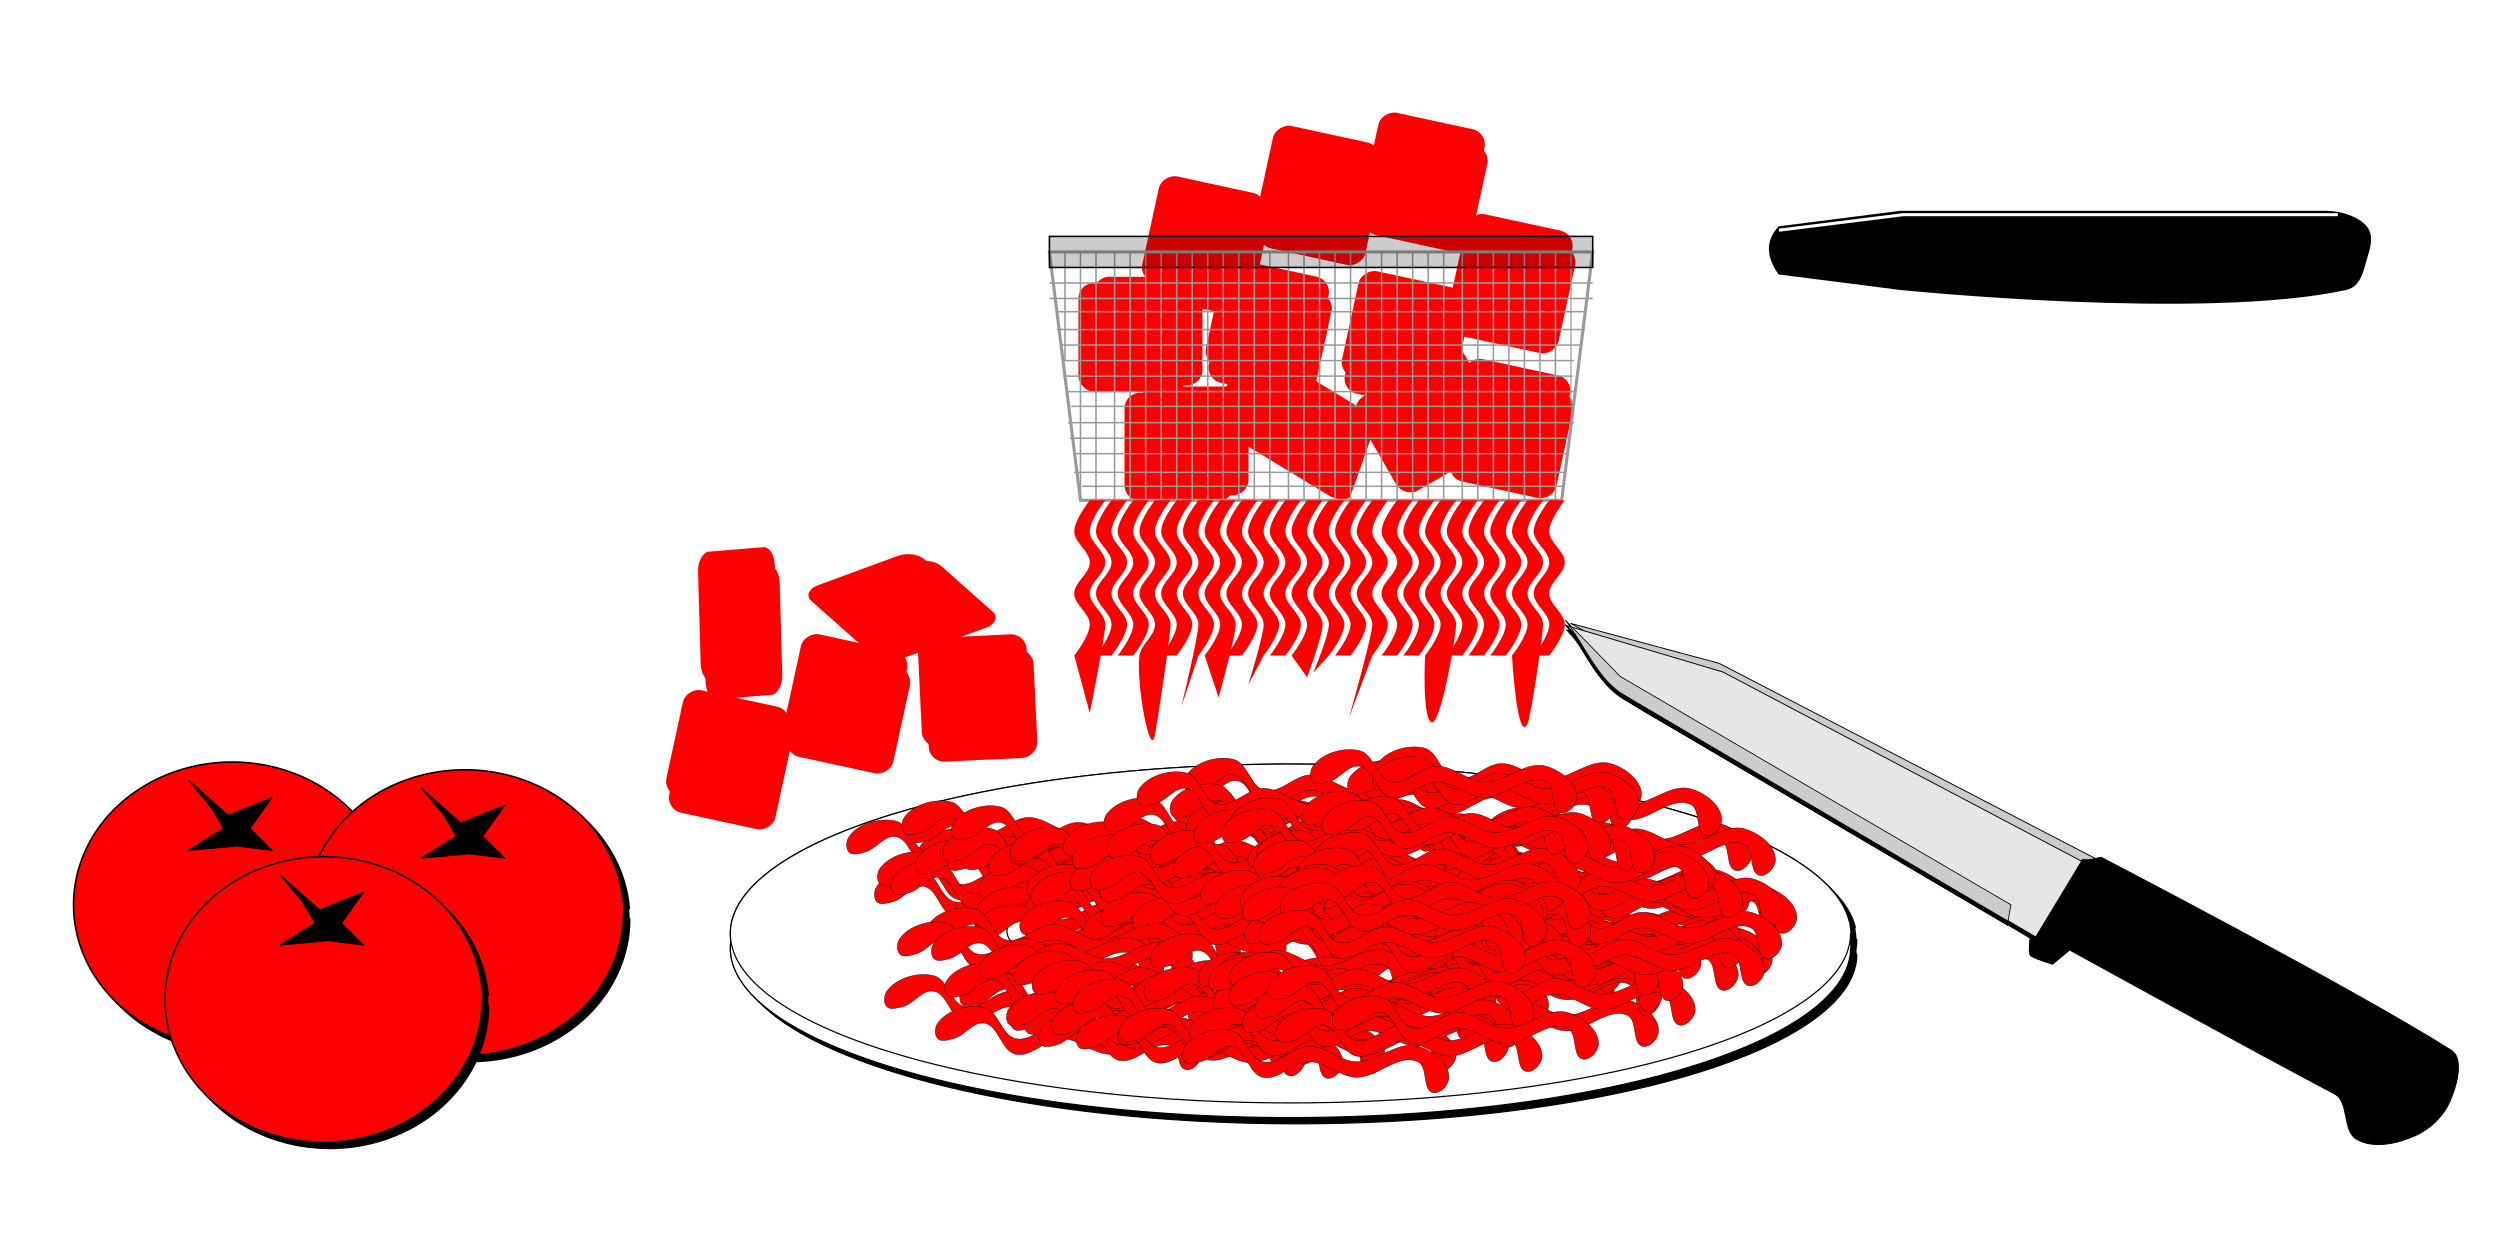 <?xml version="1.0" encoding="UTF-8" standalone="no"?>
<!-- Created with Inkscape (http://www.inkscape.org/) -->

<svg
   xmlns:dc="http://purl.org/dc/elements/1.1/"
   xmlns:cc="http://creativecommons.org/ns#"
   xmlns:rdf="http://www.w3.org/1999/02/22-rdf-syntax-ns#"
   xmlns:svg="http://www.w3.org/2000/svg"
   xmlns="http://www.w3.org/2000/svg"
   xmlns:xlink="http://www.w3.org/1999/xlink"
   xmlns:sodipodi="http://sodipodi.sourceforge.net/DTD/sodipodi-0.dtd"
   xmlns:inkscape="http://www.inkscape.org/namespaces/inkscape"
   width="454.532mm"
   height="225.436mm"
   viewBox="0 0 1610.547 798.788"
   id="svg2"
   version="1.1"
   inkscape:version="0.91 r13725"
   sodipodi:docname="passata2.svg"
   inkscape:export-filename="/home/algot/Documents/runeman.org/clipart/passata2.png"
   inkscape:export-xdpi="18.416065"
   inkscape:export-ydpi="18.416065">
  <title
     id="title5246">Passata framed</title>
  <defs
     id="defs4">
    <filter
       inkscape:label="Raised Border"
       inkscape:menu="Bevels"
       inkscape:menu-tooltip="Strongly raised border around a flat surface"
       height="1.5"
       width="1.5"
       y="-0.25"
       x="-0.25"
       style="color-interpolation-filters:sRGB"
       id="filter3340">
      <feGaussianBlur
         stdDeviation="4"
         result="result1"
         id="feGaussianBlur3342" />
      <feComposite
         in="result1"
         in2="result1"
         result="result4"
         operator="in"
         id="feComposite3344" />
      <feGaussianBlur
         stdDeviation="2"
         result="result6"
         in="result4"
         id="feGaussianBlur3346" />
      <feComposite
         operator="xor"
         in="result6"
         in2="result4"
         result="result8"
         id="feComposite3348" />
      <feComposite
         operator="atop"
         result="fbSourceGraphic"
         in="result4"
         in2="result8"
         id="feComposite3350" />
      <feSpecularLighting
         specularExponent="10"
         specularConstant="1.3"
         surfaceScale="3"
         lighting-color="#ffffff"
         result="result1"
         in="fbSourceGraphic"
         id="feSpecularLighting3352">
        <feDistantLight
           azimuth="235"
           elevation="55"
           id="feDistantLight3354" />
      </feSpecularLighting>
      <feComposite
         operator="atop"
         result="result2"
         in="result1"
         in2="fbSourceGraphic"
         id="feComposite3356" />
      <feComposite
         k3="1"
         k2="1"
         operator="arithmetic"
         result="result4"
         in="fbSourceGraphic"
         in2="result2"
         id="feComposite3358"
         k1="0"
         k4="0" />
      <feComposite
         operator="over"
         in="result4"
         in2="SourceGraphic"
         id="feComposite3360" />
      <feBlend
         mode="multiply"
         in2="result2"
         id="feBlend3362" />
    </filter>
    <filter
       inkscape:label="Bloom"
       inkscape:menu="Bevels"
       inkscape:menu-tooltip="Soft, cushion-like bevel with matte highlights"
       style="color-interpolation-filters:sRGB"
       id="filter3532">
      <feGaussianBlur
         result="result1"
         in="SourceAlpha"
         stdDeviation="2.2"
         id="feGaussianBlur3534" />
      <feSpecularLighting
         result="result0"
         specularExponent="18.1"
         specularConstant="2"
         surfaceScale="5"
         id="feSpecularLighting3536">
        <feDistantLight
           azimuth="225"
           elevation="24"
           id="feDistantLight3538" />
      </feSpecularLighting>
      <feComposite
         result="result6"
         operator="in"
         in2="SourceAlpha"
         id="feComposite3540" />
      <feMorphology
         radius="5.7"
         operator="dilate"
         id="feMorphology3542" />
      <feGaussianBlur
         result="result11"
         stdDeviation="5.7"
         id="feGaussianBlur3544" />
      <feDiffuseLighting
         surfaceScale="5"
         result="result3"
         diffuseConstant="2"
         in="result1"
         id="feDiffuseLighting3546">
        <feDistantLight
           elevation="25"
           azimuth="225"
           id="feDistantLight3548" />
      </feDiffuseLighting>
      <feBlend
         result="result7"
         mode="multiply"
         in="result3"
         in2="SourceGraphic"
         id="feBlend3550" />
      <feComposite
         in="result7"
         operator="in"
         in2="SourceAlpha"
         result="result91"
         id="feComposite3552" />
      <feBlend
         result="result9"
         mode="lighten"
         in="result6"
         in2="result91"
         id="feBlend3554" />
      <feComposite
         in="result11"
         in2="result9"
         id="feComposite3556" />
    </filter>
    <filter
       inkscape:collect="always"
       style="color-interpolation-filters:sRGB"
       id="filter4839"
       x="-0.015"
       width="1.029"
       y="-0.067"
       height="1.133">
      <feGaussianBlur
         inkscape:collect="always"
         stdDeviation="1.492"
         id="feGaussianBlur4841" />
    </filter>
    <filter
       inkscape:collect="always"
       style="color-interpolation-filters:sRGB"
       id="filter5273"
       x="-0.006"
       width="1.012"
       y="-0.222"
       height="1.444">
      <feGaussianBlur
         inkscape:collect="always"
         stdDeviation="0.925"
         id="feGaussianBlur5275" />
    </filter>
    <filter
       inkscape:collect="always"
       style="color-interpolation-filters:sRGB"
       id="filter5346"
       x="-0.016"
       width="1.032"
       y="-0.05"
       height="1.1">
      <feGaussianBlur
         inkscape:collect="always"
         stdDeviation="3.014"
         id="feGaussianBlur5348" />
    </filter>
    <filter
       inkscape:collect="always"
       style="color-interpolation-filters:sRGB"
       id="filter5362"
       x="-0.016"
       width="1.032"
       y="-0.05"
       height="1.1">
      <feGaussianBlur
         inkscape:collect="always"
         stdDeviation="3.014"
         id="feGaussianBlur5364" />
    </filter>
    <filter
       inkscape:collect="always"
       style="color-interpolation-filters:sRGB"
       id="filter5390"
       x="-0.007"
       width="1.013"
       y="-0.054"
       height="1.108">
      <feGaussianBlur
         inkscape:collect="always"
         stdDeviation="2.999"
         id="feGaussianBlur5392" />
    </filter>
  </defs>
  <sodipodi:namedview
     id="base"
     pagecolor="#ffffff"
     bordercolor="#666666"
     borderopacity="1.0"
     inkscape:pageopacity="0.0"
     inkscape:pageshadow="2"
     inkscape:zoom="0.25"
     inkscape:cx="434.53846"
     inkscape:cy="343.49739"
     inkscape:document-units="px"
     inkscape:current-layer="layer1"
     showgrid="false"
     inkscape:window-width="1366"
     inkscape:window-height="712"
     inkscape:window-x="0"
     inkscape:window-y="0"
     inkscape:window-maximized="1"
     fit-margin-top="0"
     fit-margin-left="0"
     fit-margin-right="0"
     fit-margin-bottom="0">
    <inkscape:grid
       type="xygrid"
       id="grid3336"
       originx="1106.056"
       originy="6.493" />
  </sodipodi:namedview>
  <g
     inkscape:label="Layer 1"
     inkscape:groupmode="layer"
     id="layer1"
     transform="translate(1106.056,-260.067)">
    <g
       transform="matrix(1.575,0,0,1.575,117.308,-552.704)"
       id="g5326"
       style="fill:#000000;filter:url(#filter5346)">
      <path
         style="opacity:1;fill:#000000;fill-opacity:1;stroke:#000000;stroke-width:0.5;stroke-linecap:round;stroke-linejoin:bevel;stroke-miterlimit:4;stroke-dasharray:none;stroke-dashoffset:0;stroke-opacity:1"
         id="path5328"
         sodipodi:type="arc"
         sodipodi:cx="-248.90158"
         sodipodi:cy="903.86975"
         sodipodi:rx="229.1026"
         sodipodi:ry="69.296463"
         sodipodi:start="0"
         sodipodi:end="6.209672"
         sodipodi:open="true"
         d="m -19.799,903.87 a 229.103,69.296 0 0 1 -224.892,69.285 229.103,69.296 0 0 1 -233.158,-66.738 229.103,69.296 0 0 1 216.323,-71.738 229.103,69.296 0 0 1 241.109,64.102" />
      <path
         d="m -19.799,897.87 a 229.103,69.296 0 0 1 -224.892,69.285 229.103,69.296 0 0 1 -233.158,-66.738 229.103,69.296 0 0 1 216.323,-71.738 229.103,69.296 0 0 1 241.109,64.102"
         sodipodi:open="true"
         sodipodi:end="6.209672"
         sodipodi:start="0"
         sodipodi:ry="69.296463"
         sodipodi:rx="229.1026"
         sodipodi:cy="897.86975"
         sodipodi:cx="-248.90158"
         sodipodi:type="arc"
         id="path5330"
         style="opacity:1;fill:#000000;fill-opacity:1;stroke:#000000;stroke-width:0.5;stroke-linecap:round;stroke-linejoin:bevel;stroke-miterlimit:4;stroke-dasharray:none;stroke-dashoffset:0;stroke-opacity:1" />
      <path
         style="opacity:1;fill:#000000;fill-opacity:1;stroke:#000000;stroke-width:0.5;stroke-linecap:round;stroke-linejoin:bevel;stroke-miterlimit:4;stroke-dasharray:none;stroke-dashoffset:0;stroke-opacity:1;filter:url(#filter4839)"
         id="path5332"
         sodipodi:type="arc"
         sodipodi:cx="-242.53763"
         sodipodi:cy="896.79871"
         sodipodi:rx="122.32948"
         sodipodi:ry="26.870058"
         sodipodi:start="0"
         sodipodi:end="6.209672"
         sodipodi:open="true"
         d="m -120.208,896.799 a 122.329,26.87 0 0 1 -120.081,26.866 122.329,26.87 0 0 1 -124.495,-25.878 122.329,26.87 0 0 1 115.506,-27.817 122.329,26.87 0 0 1 128.74,24.856" />
    </g>
    <g
       transform="matrix(1.575,0,0,1.575,121.308,-548.704)"
       id="g5350"
       style="fill:#000000;filter:url(#filter5362)">
      <path
         style="opacity:1;fill:#000000;fill-opacity:1;stroke:#000000;stroke-width:0.5;stroke-linecap:round;stroke-linejoin:bevel;stroke-miterlimit:4;stroke-dasharray:none;stroke-dashoffset:0;stroke-opacity:1"
         id="path5352"
         sodipodi:type="arc"
         sodipodi:cx="-248.90158"
         sodipodi:cy="903.86975"
         sodipodi:rx="229.1026"
         sodipodi:ry="69.296463"
         sodipodi:start="0"
         sodipodi:end="6.209672"
         sodipodi:open="true"
         d="m -19.799,903.87 a 229.103,69.296 0 0 1 -224.892,69.285 229.103,69.296 0 0 1 -233.158,-66.738 229.103,69.296 0 0 1 216.323,-71.738 229.103,69.296 0 0 1 241.109,64.102" />
      <path
         d="m -19.799,897.87 a 229.103,69.296 0 0 1 -224.892,69.285 229.103,69.296 0 0 1 -233.158,-66.738 229.103,69.296 0 0 1 216.323,-71.738 229.103,69.296 0 0 1 241.109,64.102"
         sodipodi:open="true"
         sodipodi:end="6.209672"
         sodipodi:start="0"
         sodipodi:ry="69.296463"
         sodipodi:rx="229.1026"
         sodipodi:cy="897.86975"
         sodipodi:cx="-248.90158"
         sodipodi:type="arc"
         id="path5354"
         style="opacity:1;fill:#000000;fill-opacity:1;stroke:#000000;stroke-width:0.5;stroke-linecap:round;stroke-linejoin:bevel;stroke-miterlimit:4;stroke-dasharray:none;stroke-dashoffset:0;stroke-opacity:1" />
      <path
         style="opacity:1;fill:#000000;fill-opacity:1;stroke:#000000;stroke-width:0.5;stroke-linecap:round;stroke-linejoin:bevel;stroke-miterlimit:4;stroke-dasharray:none;stroke-dashoffset:0;stroke-opacity:1;filter:url(#filter4839)"
         id="path5356"
         sodipodi:type="arc"
         sodipodi:cx="-242.53763"
         sodipodi:cy="896.79871"
         sodipodi:rx="122.32948"
         sodipodi:ry="26.870058"
         sodipodi:start="0"
         sodipodi:end="6.209672"
         sodipodi:open="true"
         d="m -120.208,896.799 a 122.329,26.87 0 0 1 -120.081,26.866 122.329,26.87 0 0 1 -124.495,-25.878 122.329,26.87 0 0 1 115.506,-27.817 122.329,26.87 0 0 1 128.74,24.856" />
    </g>
    <g
       id="g4817"
       transform="matrix(0.212,-0.977,0.977,0.212,-507.512,-36.893)"
       style="fill:#ff0000">
      <rect
         style="opacity:1;fill:#ff0000;fill-opacity:1;stroke:none;stroke-width:2;stroke-linecap:round;stroke-linejoin:bevel;stroke-miterlimit:4;stroke-dasharray:none;stroke-dashoffset:0;stroke-opacity:1"
         id="rect4819"
         width="70"
         height="70"
         x="-400"
         y="302.362"
         ry="10" />
      <rect
         ry="10"
         y="298.362"
         x="-390.1"
         height="70"
         width="70"
         id="rect4821"
         style="opacity:1;fill:#ff0000;fill-opacity:1;stroke:none;stroke-width:2;stroke-linecap:round;stroke-linejoin:bevel;stroke-miterlimit:4;stroke-dasharray:none;stroke-dashoffset:0;stroke-opacity:1" />
    </g>
    <g
       transform="matrix(0.212,-0.977,0.977,0.212,-439.629,-45.378)"
       id="g4823"
       style="fill:#ff0000">
      <rect
         ry="10"
         y="302.362"
         x="-400"
         height="70"
         width="70"
         id="rect4825"
         style="opacity:1;fill:#ff0000;fill-opacity:1;stroke:none;stroke-width:2;stroke-linecap:round;stroke-linejoin:bevel;stroke-miterlimit:4;stroke-dasharray:none;stroke-dashoffset:0;stroke-opacity:1" />
      <rect
         style="opacity:1;fill:#ff0000;fill-opacity:1;stroke:none;stroke-width:2;stroke-linecap:round;stroke-linejoin:bevel;stroke-miterlimit:4;stroke-dasharray:none;stroke-dashoffset:0;stroke-opacity:1"
         id="rect4827"
         width="70"
         height="70"
         x="-390.1"
         y="298.362"
         ry="10" />
    </g>
    <g
       transform="matrix(0.212,-0.977,0.977,0.212,-581.051,-4.366)"
       id="g4811"
       style="fill:#ff0000">
      <rect
         ry="10"
         y="302.362"
         x="-400"
         height="70"
         width="70"
         id="rect4813"
         style="opacity:1;fill:#ff0000;fill-opacity:1;stroke:none;stroke-width:2;stroke-linecap:round;stroke-linejoin:bevel;stroke-miterlimit:4;stroke-dasharray:none;stroke-dashoffset:0;stroke-opacity:1" />
      <rect
         style="opacity:1;fill:#ff0000;fill-opacity:1;stroke:none;stroke-width:2;stroke-linecap:round;stroke-linejoin:bevel;stroke-miterlimit:4;stroke-dasharray:none;stroke-dashoffset:0;stroke-opacity:1"
         id="rect4815"
         width="70"
         height="70"
         x="-390.1"
         y="298.362"
         ry="10" />
    </g>
    <g
       id="g4805"
       transform="matrix(0.212,-0.977,0.977,0.212,-540.038,49.634)"
       style="fill:#ff0000">
      <rect
         style="opacity:1;fill:#ff0000;fill-opacity:1;stroke:none;stroke-width:2;stroke-linecap:round;stroke-linejoin:bevel;stroke-miterlimit:4;stroke-dasharray:none;stroke-dashoffset:0;stroke-opacity:1"
         id="rect4807"
         width="70"
         height="70"
         x="-400"
         y="302.362"
         ry="10" />
      <rect
         ry="10"
         y="298.362"
         x="-390.1"
         height="70"
         width="70"
         id="rect4809"
         style="opacity:1;fill:#ff0000;fill-opacity:1;stroke:none;stroke-width:2;stroke-linecap:round;stroke-linejoin:bevel;stroke-miterlimit:4;stroke-dasharray:none;stroke-dashoffset:0;stroke-opacity:1" />
    </g>
    <g
       id="g4765"
       transform="translate(-11.314,140.007)"
       style="fill:#ff0000">
      <rect
         ry="10"
         y="302.362"
         x="-400"
         height="70"
         width="70"
         id="rect4688"
         style="opacity:1;fill:#ff0000;fill-opacity:1;stroke:none;stroke-width:2;stroke-linecap:round;stroke-linejoin:bevel;stroke-miterlimit:4;stroke-dasharray:none;stroke-dashoffset:0;stroke-opacity:1" />
      <rect
         style="opacity:1;fill:#ff0000;fill-opacity:1;stroke:none;stroke-width:2;stroke-linecap:round;stroke-linejoin:bevel;stroke-miterlimit:4;stroke-dasharray:none;stroke-dashoffset:0;stroke-opacity:1"
         id="rect4763"
         width="70"
         height="70"
         x="-390.1"
         y="298.362"
         ry="10" />
    </g>
    <g
       id="g4769"
       transform="translate(18.385,210.718)"
       style="fill:#ff0000">
      <rect
         style="opacity:1;fill:#ff0000;fill-opacity:1;stroke:none;stroke-width:2;stroke-linecap:round;stroke-linejoin:bevel;stroke-miterlimit:4;stroke-dasharray:none;stroke-dashoffset:0;stroke-opacity:1"
         id="rect4771"
         width="70"
         height="70"
         x="-400"
         y="302.362"
         ry="10" />
      <rect
         ry="10"
         y="298.362"
         x="-390.1"
         height="70"
         width="70"
         id="rect4773"
         style="opacity:1;fill:#ff0000;fill-opacity:1;stroke:none;stroke-width:2;stroke-linecap:round;stroke-linejoin:bevel;stroke-miterlimit:4;stroke-dasharray:none;stroke-dashoffset:0;stroke-opacity:1" />
    </g>
    <g
       transform="matrix(0.25,-0.707,1.165,0.707,-572.225,40.207)"
       id="g4775"
       style="fill:#ff0000">
      <rect
         ry="10"
         y="302.362"
         x="-400"
         height="70"
         width="70"
         id="rect4777"
         style="opacity:1;fill:#ff0000;fill-opacity:1;stroke:none;stroke-width:2;stroke-linecap:round;stroke-linejoin:bevel;stroke-miterlimit:4;stroke-dasharray:none;stroke-dashoffset:0;stroke-opacity:1" />
      <rect
         style="opacity:1;fill:#ff0000;fill-opacity:1;stroke:none;stroke-width:2;stroke-linecap:round;stroke-linejoin:bevel;stroke-miterlimit:4;stroke-dasharray:none;stroke-dashoffset:0;stroke-opacity:1"
         id="rect4779"
         width="70"
         height="70"
         x="-390.1"
         y="298.362"
         ry="10" />
    </g>
    <g
       id="g4781"
       transform="matrix(0.866,-0.5,0.5,0.866,-41.166,58.652)"
       style="fill:#ff0000">
      <rect
         style="opacity:1;fill:#ff0000;fill-opacity:1;stroke:none;stroke-width:2;stroke-linecap:round;stroke-linejoin:bevel;stroke-miterlimit:4;stroke-dasharray:none;stroke-dashoffset:0;stroke-opacity:1"
         id="rect4783"
         width="70"
         height="70"
         x="-400"
         y="302.362"
         ry="10" />
      <rect
         ry="10"
         y="298.362"
         x="-390.1"
         height="70"
         width="70"
         id="rect4785"
         style="opacity:1;fill:#ff0000;fill-opacity:1;stroke:none;stroke-width:2;stroke-linecap:round;stroke-linejoin:bevel;stroke-miterlimit:4;stroke-dasharray:none;stroke-dashoffset:0;stroke-opacity:1" />
    </g>
    <g
       transform="matrix(0.212,-0.977,0.977,0.212,-384.475,113.274)"
       id="g4787"
       style="fill:#ff0000">
      <rect
         ry="10"
         y="302.362"
         x="-400"
         height="70"
         width="70"
         id="rect4789"
         style="opacity:1;fill:#ff0000;fill-opacity:1;stroke:none;stroke-width:2;stroke-linecap:round;stroke-linejoin:bevel;stroke-miterlimit:4;stroke-dasharray:none;stroke-dashoffset:0;stroke-opacity:1" />
      <rect
         style="opacity:1;fill:#ff0000;fill-opacity:1;stroke:none;stroke-width:2;stroke-linecap:round;stroke-linejoin:bevel;stroke-miterlimit:4;stroke-dasharray:none;stroke-dashoffset:0;stroke-opacity:1"
         id="rect4791"
         width="70"
         height="70"
         x="-390.1"
         y="298.362"
         ry="10" />
    </g>
    <g
       id="g4793"
       transform="matrix(0.212,-0.977,0.977,0.212,-452.357,56.705)"
       style="fill:#ff0000">
      <rect
         style="opacity:1;fill:#ff0000;fill-opacity:1;stroke:none;stroke-width:2;stroke-linecap:round;stroke-linejoin:bevel;stroke-miterlimit:4;stroke-dasharray:none;stroke-dashoffset:0;stroke-opacity:1"
         id="rect4795"
         width="70"
         height="70"
         x="-400"
         y="302.362"
         ry="10" />
      <rect
         ry="10"
         y="298.362"
         x="-390.1"
         height="70"
         width="70"
         id="rect4797"
         style="opacity:1;fill:#ff0000;fill-opacity:1;stroke:none;stroke-width:2;stroke-linecap:round;stroke-linejoin:bevel;stroke-miterlimit:4;stroke-dasharray:none;stroke-dashoffset:0;stroke-opacity:1" />
    </g>
    <g
       transform="matrix(0.212,-0.977,0.977,0.212,-383.061,19.936)"
       id="g4799"
       style="fill:#ff0000">
      <rect
         ry="10"
         y="302.362"
         x="-400"
         height="70"
         width="70"
         id="rect4801"
         style="opacity:1;fill:#ff0000;fill-opacity:1;stroke:none;stroke-width:2;stroke-linecap:round;stroke-linejoin:bevel;stroke-miterlimit:4;stroke-dasharray:none;stroke-dashoffset:0;stroke-opacity:1" />
      <rect
         style="opacity:1;fill:#ff0000;fill-opacity:1;stroke:none;stroke-width:2;stroke-linecap:round;stroke-linejoin:bevel;stroke-miterlimit:4;stroke-dasharray:none;stroke-dashoffset:0;stroke-opacity:1"
         id="rect4803"
         width="70"
         height="70"
         x="-390.1"
         y="298.362"
         ry="10" />
    </g>
    <path
       style="fill:none;fill-rule:evenodd;stroke:#999999;stroke-width:2;stroke-linecap:butt;stroke-linejoin:miter;stroke-opacity:1"
       d="m -430,422.362 350,0 -20,160 -310,0 z"
       id="path3364"
       inkscape:connector-curvature="0" />
    <path
       style="fill:none;fill-rule:evenodd;stroke:#999999;stroke-width:1px;stroke-linecap:butt;stroke-linejoin:miter;stroke-opacity:1"
       d="m -430,442.362 350,0 0,0"
       id="path3366"
       inkscape:connector-curvature="0" />
    <path
       inkscape:connector-curvature="0"
       id="path3368"
       d="m -430,452.362 350,0 0,0"
       style="fill:none;fill-rule:evenodd;stroke:#999999;stroke-width:1px;stroke-linecap:butt;stroke-linejoin:miter;stroke-opacity:1" />
    <path
       style="fill:none;fill-rule:evenodd;stroke:#999999;stroke-width:0.986px;stroke-linecap:butt;stroke-linejoin:miter;stroke-opacity:1"
       d="m -425,460.862 340,0 0,0"
       id="path3370"
       inkscape:connector-curvature="0" />
    <path
       inkscape:connector-curvature="0"
       id="path3372"
       d="m -425,472.362 340,0 0,0"
       style="fill:none;fill-rule:evenodd;stroke:#999999;stroke-width:0.986px;stroke-linecap:butt;stroke-linejoin:miter;stroke-opacity:1" />
    <path
       style="fill:none;fill-rule:evenodd;stroke:#999999;stroke-width:0.977px;stroke-linecap:butt;stroke-linejoin:miter;stroke-opacity:1"
       d="m -422,482.362 334,0 0,0"
       id="path3374"
       inkscape:connector-curvature="0" />
    <path
       inkscape:connector-curvature="0"
       id="path3376"
       d="m -421,492.362 329,0 0,0"
       style="fill:none;fill-rule:evenodd;stroke:#999999;stroke-width:0.97px;stroke-linecap:butt;stroke-linejoin:miter;stroke-opacity:1" />
    <path
       style="fill:none;fill-rule:evenodd;stroke:#999999;stroke-width:0.968px;stroke-linecap:butt;stroke-linejoin:miter;stroke-opacity:1"
       d="m -421,502.362 328,0 0,0"
       id="path3378"
       inkscape:connector-curvature="0" />
    <path
       inkscape:connector-curvature="0"
       id="path3380"
       d="m -418,512.362 326,0 0,0"
       style="fill:none;fill-rule:evenodd;stroke:#999999;stroke-width:0.965px;stroke-linecap:butt;stroke-linejoin:miter;stroke-opacity:1" />
    <path
       style="fill:none;fill-rule:evenodd;stroke:#999999;stroke-width:0.962px;stroke-linecap:butt;stroke-linejoin:miter;stroke-opacity:1"
       d="m -416,521.862 324,0 0,0"
       id="path3382"
       inkscape:connector-curvature="0" />
    <path
       inkscape:connector-curvature="0"
       id="path3384"
       d="m -418,532.362 326,0 0,0"
       style="fill:none;fill-rule:evenodd;stroke:#999999;stroke-width:0.965px;stroke-linecap:butt;stroke-linejoin:miter;stroke-opacity:1" />
    <path
       style="fill:none;fill-rule:evenodd;stroke:#999999;stroke-width:0.961px;stroke-linecap:butt;stroke-linejoin:miter;stroke-opacity:1"
       d="m -417,542.362 323,0 0,0"
       id="path3386"
       inkscape:connector-curvature="0" />
    <path
       inkscape:connector-curvature="0"
       id="path3388"
       d="m -414,552.362 318,0 0,0"
       style="fill:none;fill-rule:evenodd;stroke:#999999;stroke-width:0.953px;stroke-linecap:butt;stroke-linejoin:miter;stroke-opacity:1" />
    <path
       style="fill:none;fill-rule:evenodd;stroke:#999999;stroke-width:0.95px;stroke-linecap:butt;stroke-linejoin:miter;stroke-opacity:1"
       d="m -414,564.362 316,0 0,0"
       id="path3390"
       inkscape:connector-curvature="0" />
    <path
       inkscape:connector-curvature="0"
       id="path3392"
       d="m -409,573.362 310,0 0,0"
       style="fill:none;fill-rule:evenodd;stroke:#999999;stroke-width:0.941px;stroke-linecap:butt;stroke-linejoin:miter;stroke-opacity:1" />
    <path
       style="fill:none;fill-rule:evenodd;stroke:#999999;stroke-width:1px;stroke-linecap:butt;stroke-linejoin:miter;stroke-opacity:1"
       d="m -420,422.362 0,70 0,0"
       id="path3394"
       inkscape:connector-curvature="0" />
    <path
       style="fill:none;fill-rule:evenodd;stroke:#999999;stroke-width:1px;stroke-linecap:butt;stroke-linejoin:miter;stroke-opacity:1"
       d="m -410,422.362 0,160 0,0"
       id="path3396"
       inkscape:connector-curvature="0" />
    <path
       inkscape:connector-curvature="0"
       id="path3398"
       d="m -400,422.362 0,160 0,0"
       style="fill:none;fill-rule:evenodd;stroke:#999999;stroke-width:1px;stroke-linecap:butt;stroke-linejoin:miter;stroke-opacity:1" />
    <path
       style="fill:none;fill-rule:evenodd;stroke:#999999;stroke-width:1px;stroke-linecap:butt;stroke-linejoin:miter;stroke-opacity:1"
       d="m -388,422.362 0,160 0,0"
       id="path3400"
       inkscape:connector-curvature="0" />
    <path
       inkscape:connector-curvature="0"
       id="path3402"
       d="m -378,422.362 0,160 0,0"
       style="fill:none;fill-rule:evenodd;stroke:#999999;stroke-width:1px;stroke-linecap:butt;stroke-linejoin:miter;stroke-opacity:1" />
    <path
       style="fill:none;fill-rule:evenodd;stroke:#999999;stroke-width:1px;stroke-linecap:butt;stroke-linejoin:miter;stroke-opacity:1"
       d="m -368,422.362 0,160 0,0"
       id="path3404"
       inkscape:connector-curvature="0" />
    <path
       inkscape:connector-curvature="0"
       id="path3406"
       d="m -358,422.362 0,160 0,0"
       style="fill:none;fill-rule:evenodd;stroke:#999999;stroke-width:1px;stroke-linecap:butt;stroke-linejoin:miter;stroke-opacity:1" />
    <path
       style="fill:none;fill-rule:evenodd;stroke:#999999;stroke-width:1px;stroke-linecap:butt;stroke-linejoin:miter;stroke-opacity:1"
       d="m -348,422.362 0,160 0,0"
       id="path3408"
       inkscape:connector-curvature="0" />
    <path
       inkscape:connector-curvature="0"
       id="path3410"
       d="m -338,422.362 0,160 0,0"
       style="fill:none;fill-rule:evenodd;stroke:#999999;stroke-width:1px;stroke-linecap:butt;stroke-linejoin:miter;stroke-opacity:1" />
    <path
       style="fill:none;fill-rule:evenodd;stroke:#999999;stroke-width:1px;stroke-linecap:butt;stroke-linejoin:miter;stroke-opacity:1"
       d="m -328,422.362 0,160 0,0"
       id="path3412"
       inkscape:connector-curvature="0" />
    <path
       inkscape:connector-curvature="0"
       id="path3414"
       d="m -318,422.362 0,160 0,0"
       style="fill:none;fill-rule:evenodd;stroke:#999999;stroke-width:1px;stroke-linecap:butt;stroke-linejoin:miter;stroke-opacity:1" />
    <path
       style="fill:none;fill-rule:evenodd;stroke:#999999;stroke-width:1px;stroke-linecap:butt;stroke-linejoin:miter;stroke-opacity:1"
       d="m -308,422.362 0,160 0,0"
       id="path3416"
       inkscape:connector-curvature="0" />
    <path
       inkscape:connector-curvature="0"
       id="path3418"
       d="m -298,422.362 0,160 0,0"
       style="fill:none;fill-rule:evenodd;stroke:#999999;stroke-width:1px;stroke-linecap:butt;stroke-linejoin:miter;stroke-opacity:1" />
    <path
       style="fill:none;fill-rule:evenodd;stroke:#999999;stroke-width:1px;stroke-linecap:butt;stroke-linejoin:miter;stroke-opacity:1"
       d="m -288,422.362 0,160 0,0"
       id="path3420"
       inkscape:connector-curvature="0" />
    <path
       inkscape:connector-curvature="0"
       id="path3422"
       d="m -276,422.362 0,160 0,0"
       style="fill:none;fill-rule:evenodd;stroke:#999999;stroke-width:1px;stroke-linecap:butt;stroke-linejoin:miter;stroke-opacity:1" />
    <path
       style="fill:none;fill-rule:evenodd;stroke:#999999;stroke-width:1px;stroke-linecap:butt;stroke-linejoin:miter;stroke-opacity:1"
       d="m -266,422.362 0,160 0,0"
       id="path3424"
       inkscape:connector-curvature="0" />
    <path
       inkscape:connector-curvature="0"
       id="path3426"
       d="m -256,422.362 0,160 0,0"
       style="fill:none;fill-rule:evenodd;stroke:#999999;stroke-width:1px;stroke-linecap:butt;stroke-linejoin:miter;stroke-opacity:1" />
    <path
       style="fill:none;fill-rule:evenodd;stroke:#999999;stroke-width:1px;stroke-linecap:butt;stroke-linejoin:miter;stroke-opacity:1"
       d="m -246,422.362 0,160 0,0"
       id="path3428"
       inkscape:connector-curvature="0" />
    <path
       inkscape:connector-curvature="0"
       id="path3430"
       d="m -236,422.362 0,160 0,0"
       style="fill:none;fill-rule:evenodd;stroke:#999999;stroke-width:1px;stroke-linecap:butt;stroke-linejoin:miter;stroke-opacity:1" />
    <path
       style="fill:none;fill-rule:evenodd;stroke:#999999;stroke-width:1px;stroke-linecap:butt;stroke-linejoin:miter;stroke-opacity:1"
       d="m -226,422.362 0,160 0,0"
       id="path3432"
       inkscape:connector-curvature="0" />
    <path
       inkscape:connector-curvature="0"
       id="path3434"
       d="m -216,422.362 0,160 0,0"
       style="fill:none;fill-rule:evenodd;stroke:#999999;stroke-width:1px;stroke-linecap:butt;stroke-linejoin:miter;stroke-opacity:1" />
    <path
       style="fill:none;fill-rule:evenodd;stroke:#999999;stroke-width:1px;stroke-linecap:butt;stroke-linejoin:miter;stroke-opacity:1"
       d="m -206,422.362 0,160 0,0"
       id="path3436"
       inkscape:connector-curvature="0" />
    <path
       inkscape:connector-curvature="0"
       id="path3438"
       d="m -196,422.362 0,160 0,0"
       style="fill:none;fill-rule:evenodd;stroke:#999999;stroke-width:1px;stroke-linecap:butt;stroke-linejoin:miter;stroke-opacity:1" />
    <path
       style="fill:none;fill-rule:evenodd;stroke:#999999;stroke-width:1px;stroke-linecap:butt;stroke-linejoin:miter;stroke-opacity:1"
       d="m -186,422.362 0,160 0,0"
       id="path3440"
       inkscape:connector-curvature="0" />
    <path
       inkscape:connector-curvature="0"
       id="path3442"
       d="m -176,422.362 0,160 0,0"
       style="fill:none;fill-rule:evenodd;stroke:#999999;stroke-width:1px;stroke-linecap:butt;stroke-linejoin:miter;stroke-opacity:1" />
    <path
       style="fill:none;fill-rule:evenodd;stroke:#999999;stroke-width:1px;stroke-linecap:butt;stroke-linejoin:miter;stroke-opacity:1"
       d="m -164,422.362 0,160 0,0"
       id="path3444"
       inkscape:connector-curvature="0" />
    <path
       inkscape:connector-curvature="0"
       id="path3446"
       d="m -154,422.362 0,160 0,0"
       style="fill:none;fill-rule:evenodd;stroke:#999999;stroke-width:1px;stroke-linecap:butt;stroke-linejoin:miter;stroke-opacity:1" />
    <path
       style="fill:none;fill-rule:evenodd;stroke:#999999;stroke-width:1px;stroke-linecap:butt;stroke-linejoin:miter;stroke-opacity:1"
       d="m -144,422.362 0,160 0,0"
       id="path3448"
       inkscape:connector-curvature="0" />
    <path
       inkscape:connector-curvature="0"
       id="path3450"
       d="m -134,422.362 0,160 0,0"
       style="fill:none;fill-rule:evenodd;stroke:#999999;stroke-width:1px;stroke-linecap:butt;stroke-linejoin:miter;stroke-opacity:1" />
    <path
       style="fill:none;fill-rule:evenodd;stroke:#999999;stroke-width:1px;stroke-linecap:butt;stroke-linejoin:miter;stroke-opacity:1"
       d="m -124,422.362 0,160 0,0"
       id="path3452"
       inkscape:connector-curvature="0" />
    <path
       inkscape:connector-curvature="0"
       id="path3454"
       d="m -114,422.362 0,160 0,0"
       style="fill:none;fill-rule:evenodd;stroke:#999999;stroke-width:1px;stroke-linecap:butt;stroke-linejoin:miter;stroke-opacity:1" />
    <path
       style="fill:none;fill-rule:evenodd;stroke:#999999;stroke-width:1px;stroke-linecap:butt;stroke-linejoin:miter;stroke-opacity:1"
       d="m -104,422.362 0,160 0,0"
       id="path3456"
       inkscape:connector-curvature="0" />
    <path
       inkscape:connector-curvature="0"
       id="path3458"
       d="m -94,422.362 0,98.193 0,0"
       style="fill:none;fill-rule:evenodd;stroke:#999999;stroke-width:0.783px;stroke-linecap:butt;stroke-linejoin:miter;stroke-opacity:1" />
    <g
       id="g3506"
       style="fill:#ff0000">
      <path
         sodipodi:nodetypes="cssssccsssscc"
         inkscape:connector-curvature="0"
         id="path3462"
         d="m -390,582.362 c 0,0 -10,12.546 -10,20 0,7.454 10,12.546 10,20 0,7.454 -10,12.546 -10,20 0,7.454 10,12.546 10,20 0,7.454 -10,20 -10,20 l 10,0 c 0,0 10,-12.546 10,-20 0,-7.454 -10,-12.546 -10,-20 0,-7.454 10,-12.546 10,-20 0,-7.454 -10,-12.546 -10,-20 0,-7.454 10,-20 10,-20 z"
         style="fill:#ff0000;fill-rule:evenodd;stroke:none;stroke-width:1px;stroke-linecap:butt;stroke-linejoin:miter;stroke-opacity:1" />
      <path
         style="fill:#ff0000;fill-rule:evenodd;stroke:none;stroke-width:1px;stroke-linecap:butt;stroke-linejoin:miter;stroke-opacity:1"
         d="m -404,582.362 c 0,0 -10,12.546 -10,20 0,7.454 10,12.546 10,20 0,7.454 -10,12.546 -10,20 0,7.454 10,12.546 10,20 0,7.454 -10,20 -10,20 l 10,37 c 0,0 10,-49.546 10,-57 0,-7.454 -10,-12.546 -10,-20 0,-7.454 10,-12.546 10,-20 0,-7.454 -10,-12.546 -10,-20 0,-7.454 10,-20 10,-20 z"
         id="path3464"
         inkscape:connector-curvature="0"
         sodipodi:nodetypes="cssssccsssscc" />
      <path
         sodipodi:nodetypes="cssssccsssscc"
         inkscape:connector-curvature="0"
         id="path3466"
         d="m -376,582.362 c 0,0 -10,12.546 -10,20 0,7.454 10,12.546 10,20 0,7.454 -10,12.546 -10,20 0,7.454 10,12.546 10,20 0,7.454 -10,20 -10,20 l 10,0 c 0,0 10,-12.546 10,-20 0,-7.454 -10,-12.546 -10,-20 0,-7.454 10,-12.546 10,-20 0,-7.454 -10,-12.546 -10,-20 0,-7.454 10,-20 10,-20 z"
         style="fill:#ff0000;fill-rule:evenodd;stroke:none;stroke-width:1px;stroke-linecap:butt;stroke-linejoin:miter;stroke-opacity:1" />
      <path
         style="fill:#ff0000;fill-rule:evenodd;stroke:none;stroke-width:1px;stroke-linecap:butt;stroke-linejoin:miter;stroke-opacity:1"
         d="m -362,582.362 c 0,0 -10,12.546 -10,20 0,7.454 10,12.546 10,20 0,7.454 -10,12.546 -10,20 0,7.454 10,12.546 10,20 0,7.454 -8.997,12.614 -10,20 -2.332,17.166 6.901,68.044 10,51 2,-11 10,-63.546 10,-71 0,-7.454 -10,-12.546 -10,-20 0,-7.454 10,-12.546 10,-20 0,-7.454 -10,-12.546 -10,-20 0,-7.454 10,-20 10,-20 z"
         id="path3468"
         inkscape:connector-curvature="0"
         sodipodi:nodetypes="cssssassssscc" />
      <path
         sodipodi:nodetypes="cssssccsssscc"
         inkscape:connector-curvature="0"
         id="path3470"
         d="m -348,582.362 c 0,0 -10,12.546 -10,20 0,7.454 10,12.546 10,20 0,7.454 -10,12.546 -10,20 0,7.454 10,12.546 10,20 0,7.454 -10,20 -10,20 l 10,0 c 0,0 10,-12.546 10,-20 0,-7.454 -10,-12.546 -10,-20 0,-7.454 10,-12.546 10,-20 0,-7.454 -10,-12.546 -10,-20 0,-7.454 10,-20 10,-20 z"
         style="fill:#ff0000;fill-rule:evenodd;stroke:none;stroke-width:1px;stroke-linecap:butt;stroke-linejoin:miter;stroke-opacity:1" />
      <path
         style="fill:#ff0000;fill-rule:evenodd;stroke:none;stroke-width:1px;stroke-linecap:butt;stroke-linejoin:miter;stroke-opacity:1"
         d="m -334,582.362 c 0,0 -10,12.546 -10,20 0,7.454 10,12.546 10,20 0,7.454 -10,12.546 -10,20 0,7.454 10,12.546 10,20 0,7.454 -11,53 -11,53 l 11,-33 c 0,0 10,-12.546 10,-20 0,-7.454 -10,-12.546 -10,-20 0,-7.454 10,-12.546 10,-20 0,-7.454 -10,-12.546 -10,-20 0,-7.454 10,-20 10,-20 z"
         id="path3472"
         inkscape:connector-curvature="0"
         sodipodi:nodetypes="cssssccsssscc" />
      <path
         sodipodi:nodetypes="cssssccsssscc"
         inkscape:connector-curvature="0"
         id="path3474"
         d="m -320,582.362 c 0,0 -10,12.546 -10,20 0,7.454 10,12.546 10,20 0,7.454 -10,12.546 -10,20 0,7.454 10,12.546 10,20 0,7.454 -10,20 -10,20 l 9,27 c 0,0 11,-39.546 11,-47 0,-7.454 -10,-12.546 -10,-20 0,-7.454 10,-12.546 10,-20 0,-7.454 -10,-12.546 -10,-20 0,-7.454 10,-20 10,-20 z"
         style="fill:#ff0000;fill-rule:evenodd;stroke:none;stroke-width:1px;stroke-linecap:butt;stroke-linejoin:miter;stroke-opacity:1" />
      <path
         style="fill:#ff0000;fill-rule:evenodd;stroke:none;stroke-width:1px;stroke-linecap:butt;stroke-linejoin:miter;stroke-opacity:1"
         d="m -306,582.362 c 0,0 -10,12.546 -10,20 0,7.454 10,12.546 10,20 0,7.454 -10,12.546 -10,20 0,7.454 10,12.546 10,20 0,7.454 -10,20 -10,20 l 10,0 c 0,0 10,-12.546 10,-20 0,-7.454 -10,-12.546 -10,-20 0,-7.454 10,-12.546 10,-20 0,-7.454 -10,-12.546 -10,-20 0,-7.454 10,-20 10,-20 z"
         id="path3476"
         inkscape:connector-curvature="0"
         sodipodi:nodetypes="cssssccsssscc" />
      <path
         sodipodi:nodetypes="cssssccsssscc"
         inkscape:connector-curvature="0"
         id="path3478"
         d="m -292,582.362 c 0,0 -10,12.546 -10,20 0,7.454 10,12.546 10,20 0,7.454 -10,12.546 -10,20 0,7.454 10,12.546 10,20 0,7.454 -10,39 -10,39 l 10,-19 c 0,0 10,-12.546 10,-20 0,-7.454 -10,-12.546 -10,-20 0,-7.454 10,-12.546 10,-20 0,-7.454 -10,-12.546 -10,-20 0,-7.454 10,-20 10,-20 z"
         style="fill:#ff0000;fill-rule:evenodd;stroke:none;stroke-width:1px;stroke-linecap:butt;stroke-linejoin:miter;stroke-opacity:1" />
      <path
         style="fill:#ff0000;fill-rule:evenodd;stroke:none;stroke-width:1px;stroke-linecap:butt;stroke-linejoin:miter;stroke-opacity:1"
         d="m -278,582.362 c 0,0 -10,12.546 -10,20 0,7.454 10,12.546 10,20 0,7.454 -10,12.546 -10,20 0,7.454 10,12.546 10,20 0,7.454 -10,20 -10,20 l 10,0 c 0,0 10,-12.546 10,-20 0,-7.454 -10,-12.546 -10,-20 0,-7.454 10,-12.546 10,-20 0,-7.454 -10,-12.546 -10,-20 0,-7.454 10,-20 10,-20 z"
         id="path3480"
         inkscape:connector-curvature="0"
         sodipodi:nodetypes="cssssccsssscc" />
      <path
         sodipodi:nodetypes="cssssccsssscc"
         inkscape:connector-curvature="0"
         id="path3482"
         d="m -264,582.362 c 0,0 -10,12.546 -10,20 0,7.454 10,12.546 10,20 0,7.454 -10,12.546 -10,20 0,7.454 10,12.546 10,20 0,7.454 -10,20 -10,20 l 10,14 c 0,0 10,-26.546 10,-34 0,-7.454 -10,-12.546 -10,-20 0,-7.454 10,-12.546 10,-20 0,-7.454 -10,-12.546 -10,-20 0,-7.454 10,-20 10,-20 z"
         style="fill:#ff0000;fill-rule:evenodd;stroke:none;stroke-width:1px;stroke-linecap:butt;stroke-linejoin:miter;stroke-opacity:1" />
      <path
         style="fill:#ff0000;fill-rule:evenodd;stroke:none;stroke-width:1px;stroke-linecap:butt;stroke-linejoin:miter;stroke-opacity:1"
         d="m -250,582.362 c 0,0 -10,12.546 -10,20 0,7.454 10,12.546 10,20 0,7.454 -10,12.546 -10,20 0,7.454 10,12.546 10,20 0,7.454 -10,31 -10,31 l 10,-11 c 0,0 10,-12.546 10,-20 0,-7.454 -10,-12.546 -10,-20 0,-7.454 10,-12.546 10,-20 0,-7.454 -10,-12.546 -10,-20 0,-7.454 10,-20 10,-20 z"
         id="path3484"
         inkscape:connector-curvature="0"
         sodipodi:nodetypes="cssssccsssscc" />
      <path
         sodipodi:nodetypes="cssssccsssscc"
         inkscape:connector-curvature="0"
         id="path3486"
         d="m -236,582.362 c 0,0 -10,12.546 -10,20 0,7.454 10,12.546 10,20 0,7.454 -10,12.546 -10,20 0,7.454 10,12.546 10,20 0,7.454 -10,20 -10,20 l 10,0 c 0,0 10,-12.546 10,-20 0,-7.454 -10,-12.546 -10,-20 0,-7.454 10,-12.546 10,-20 0,-7.454 -10,-12.546 -10,-20 0,-7.454 10,-20 10,-20 z"
         style="fill:#ff0000;fill-rule:evenodd;stroke:none;stroke-width:1px;stroke-linecap:butt;stroke-linejoin:miter;stroke-opacity:1" />
      <path
         style="fill:#ff0000;fill-rule:evenodd;stroke:none;stroke-width:1px;stroke-linecap:butt;stroke-linejoin:miter;stroke-opacity:1"
         d="m -222,582.362 c 0,0 -10,12.546 -10,20 0,7.454 10,12.546 10,20 0,7.454 -10,12.546 -10,20 0,7.454 10,12.546 10,20 0,7.454 -15,60 -15,60 l 15,-40 c 0,0 10,-12.546 10,-20 0,-7.454 -10,-12.546 -10,-20 0,-7.454 10,-12.546 10,-20 0,-7.454 -10,-12.546 -10,-20 0,-7.454 10,-20 10,-20 z"
         id="path3488"
         inkscape:connector-curvature="0"
         sodipodi:nodetypes="cssssccsssscc" />
      <path
         sodipodi:nodetypes="cssssccsssscc"
         inkscape:connector-curvature="0"
         id="path3490"
         d="m -206,582.362 c 0,0 -10,12.546 -10,20 0,7.454 10,12.546 10,20 0,7.454 -10,12.546 -10,20 0,7.454 10,12.546 10,20 0,7.454 -10,20 -10,20 l 10,0 c 0,0 10,-12.546 10,-20 0,-7.454 -10,-12.546 -10,-20 0,-7.454 10,-12.546 10,-20 0,-7.454 -10,-12.546 -10,-20 0,-7.454 10,-20 10,-20 z"
         style="fill:#ff0000;fill-rule:evenodd;stroke:none;stroke-width:1px;stroke-linecap:butt;stroke-linejoin:miter;stroke-opacity:1" />
      <path
         style="fill:#ff0000;fill-rule:evenodd;stroke:none;stroke-width:1px;stroke-linecap:butt;stroke-linejoin:miter;stroke-opacity:1"
         d="m -192,582.362 c 0,0 -10,12.546 -10,20 0,7.454 10,12.546 10,20 0,7.454 -10,12.546 -10,20 0,7.454 10,12.546 10,20 0,7.454 -10,20 -10,20 l 10,0 c 0,0 10,-12.546 10,-20 0,-7.454 -10,-12.546 -10,-20 0,-7.454 10,-12.546 10,-20 0,-7.454 -10,-12.546 -10,-20 0,-7.454 10,-20 10,-20 z"
         id="path3492"
         inkscape:connector-curvature="0"
         sodipodi:nodetypes="cssssccsssscc" />
      <path
         sodipodi:nodetypes="cssssczsssscc"
         inkscape:connector-curvature="0"
         id="path3494"
         d="m -178,582.362 c 0,0 -10,12.546 -10,20 0,7.454 10,12.546 10,20 0,7.454 -10,12.546 -10,20 0,7.454 10,12.546 10,20 0,7.454 -10,20 -10,20 0,0 -2,40 4,43 6,3 16,-55.546 16,-63 0,-7.454 -10,-12.546 -10,-20 0,-7.454 10,-12.546 10,-20 0,-7.454 -10,-12.546 -10,-20 0,-7.454 10,-20 10,-20 z"
         style="fill:#ff0000;fill-rule:evenodd;stroke:none;stroke-width:1px;stroke-linecap:butt;stroke-linejoin:miter;stroke-opacity:1" />
      <path
         style="fill:#ff0000;fill-rule:evenodd;stroke:none;stroke-width:1px;stroke-linecap:butt;stroke-linejoin:miter;stroke-opacity:1"
         d="m -164,582.362 c 0,0 -10,12.546 -10,20 0,7.454 10,12.546 10,20 0,7.454 -10,12.546 -10,20 0,7.454 10,12.546 10,20 0,7.454 -10,20 -10,20 l 10,0 c 0,0 10,-12.546 10,-20 0,-7.454 -10,-12.546 -10,-20 0,-7.454 10,-12.546 10,-20 0,-7.454 -10,-12.546 -10,-20 0,-7.454 10,-20 10,-20 z"
         id="path3496"
         inkscape:connector-curvature="0"
         sodipodi:nodetypes="cssssccsssscc" />
      <path
         sodipodi:nodetypes="cssssccsssscc"
         inkscape:connector-curvature="0"
         id="path3498"
         d="m -150,582.362 c 0,0 -10,12.546 -10,20 0,7.454 10,12.546 10,20 0,7.454 -10,12.546 -10,20 0,7.454 10,12.546 10,20 0,7.454 -10,20 -10,20 l 10,0 c 0,0 10,-12.546 10,-20 0,-7.454 -10,-12.546 -10,-20 0,-7.454 10,-12.546 10,-20 0,-7.454 -10,-12.546 -10,-20 0,-7.454 10,-20 10,-20 z"
         style="fill:#ff0000;fill-rule:evenodd;stroke:none;stroke-width:1px;stroke-linecap:butt;stroke-linejoin:miter;stroke-opacity:1" />
      <path
         style="fill:#ff0000;fill-rule:evenodd;stroke:none;stroke-width:1px;stroke-linecap:butt;stroke-linejoin:miter;stroke-opacity:1"
         d="m -136,582.362 c 0,0 -10,12.546 -10,20 0,7.454 10,12.546 10,20 0,7.454 -10,12.546 -10,20 0,7.454 10,12.546 10,20 0,7.454 -10,20 -10,20 l 10,0 c 0,0 10,-12.546 10,-20 0,-7.454 -10,-12.546 -10,-20 0,-7.454 10,-12.546 10,-20 0,-7.454 -10,-12.546 -10,-20 0,-7.454 10,-20 10,-20 z"
         id="path3500"
         inkscape:connector-curvature="0"
         sodipodi:nodetypes="cssssccsssscc" />
      <path
         sodipodi:nodetypes="csssscssssscc"
         inkscape:connector-curvature="0"
         id="path3502"
         d="m -122,582.362 c 0,0 -10,12.546 -10,20 0,7.454 10,12.546 10,20 0,7.454 -10,12.546 -10,20 0,7.454 10,12.546 10,20 0,7.454 -10,20 -10,20 0,0 3.274,57.453 10,44 2,-4 10,-56.546 10,-64 0,-7.454 -10,-12.546 -10,-20 0,-7.454 10,-12.546 10,-20 0,-7.454 -10,-12.546 -10,-20 0,-7.454 10,-20 10,-20 z"
         style="fill:#ff0000;fill-rule:evenodd;stroke:none;stroke-width:1px;stroke-linecap:butt;stroke-linejoin:miter;stroke-opacity:1" />
      <path
         style="fill:#ff0000;fill-rule:evenodd;stroke:none;stroke-width:1px;stroke-linecap:butt;stroke-linejoin:miter;stroke-opacity:1"
         d="m -108,582.362 c 0,0 -10,12.546 -10,20 0,7.454 10,12.546 10,20 0,7.454 -10,12.546 -10,20 0,7.454 10,12.546 10,20 0,7.454 -10,20 -10,20 l 10,0 c 0,0 10,-12.546 10,-20 0,-7.454 -10,-12.546 -10,-20 0,-7.454 10,-12.546 10,-20 0,-7.454 -10,-12.546 -10,-20 0,-7.454 10,-20 10,-20 z"
         id="path3504"
         inkscape:connector-curvature="0"
         sodipodi:nodetypes="cssssccsssscc" />
    </g>
    <path
       style="fill:#999999;fill-rule:evenodd;stroke:#000000;stroke-width:1px;stroke-linecap:butt;stroke-linejoin:miter;stroke-opacity:1;filter:url(#filter3532)"
       d="m -80,416.362 120,0 0,10 -120,0 z"
       id="path3530"
       inkscape:connector-curvature="0" />
    <path
       style="fill:#000000;fill-rule:evenodd;stroke:#000000;stroke-width:1.141px;stroke-linecap:butt;stroke-linejoin:miter;stroke-opacity:1"
       d="m 40.07,406.409 c -8.02,8.639 -7.98,18.622 0,29.928 l 78.261,9.976 c 0,0 195.652,19.952 286.957,0 9.348,-2.043 10.81,-12.715 13.043,-19.952 1.998,-6.473 4.572,-14.294 0,-19.952 -5.111,-6.325 -16.365,-9.976 -26.087,-9.976 l -273.913,0 z"
       id="path3558"
       inkscape:connector-curvature="0"
       sodipodi:nodetypes="cccsssscc" />
    <path
       style="fill:none;fill-rule:evenodd;stroke:#ffffff;stroke-width:2;stroke-linecap:butt;stroke-linejoin:miter;stroke-opacity:1;filter:url(#filter5273)"
       d="m 40,408.362 80,-10 280,0"
       id="path3560"
       inkscape:connector-curvature="0" />
    <g
       id="g4845"
       transform="matrix(1.575,0,0,1.575,117.308,-552.704)">
      <path
         d="m -19.799,903.87 a 229.103,69.296 0 0 1 -224.892,69.285 229.103,69.296 0 0 1 -233.158,-66.738 229.103,69.296 0 0 1 216.323,-71.738 229.103,69.296 0 0 1 241.109,64.102"
         sodipodi:open="true"
         sodipodi:end="6.209672"
         sodipodi:start="0"
         sodipodi:ry="69.296463"
         sodipodi:rx="229.1026"
         sodipodi:cy="903.86975"
         sodipodi:cx="-248.90158"
         sodipodi:type="arc"
         id="path4829"
         style="opacity:1;fill:#ffffff;fill-opacity:1;stroke:#000000;stroke-width:0.5;stroke-linecap:round;stroke-linejoin:bevel;stroke-miterlimit:4;stroke-dasharray:none;stroke-dashoffset:0;stroke-opacity:1" />
      <path
         style="opacity:1;fill:#ffffff;fill-opacity:1;stroke:#000000;stroke-width:0.5;stroke-linecap:round;stroke-linejoin:bevel;stroke-miterlimit:4;stroke-dasharray:none;stroke-dashoffset:0;stroke-opacity:1"
         id="path4831"
         sodipodi:type="arc"
         sodipodi:cx="-248.90158"
         sodipodi:cy="897.86975"
         sodipodi:rx="229.1026"
         sodipodi:ry="69.296463"
         sodipodi:start="0"
         sodipodi:end="6.209672"
         sodipodi:open="true"
         d="m -19.799,897.87 a 229.103,69.296 0 0 1 -224.892,69.285 229.103,69.296 0 0 1 -233.158,-66.738 229.103,69.296 0 0 1 216.323,-71.738 229.103,69.296 0 0 1 241.109,64.102" />
      <path
         d="m -120.208,896.799 a 122.329,26.87 0 0 1 -120.081,26.866 122.329,26.87 0 0 1 -124.495,-25.878 122.329,26.87 0 0 1 115.506,-27.817 122.329,26.87 0 0 1 128.74,24.856"
         sodipodi:open="true"
         sodipodi:end="6.209672"
         sodipodi:start="0"
         sodipodi:ry="26.870058"
         sodipodi:rx="122.32948"
         sodipodi:cy="896.79871"
         sodipodi:cx="-242.53763"
         sodipodi:type="arc"
         id="path4833"
         style="opacity:1;fill:#ffffff;fill-opacity:1;stroke:#000000;stroke-width:0.5;stroke-linecap:round;stroke-linejoin:bevel;stroke-miterlimit:4;stroke-dasharray:none;stroke-dashoffset:0;stroke-opacity:1;filter:url(#filter4839)" />
    </g>
    <path
       style="fill:#ff0000;fill-rule:evenodd;stroke:#000000;stroke-width:0.25;stroke-linecap:butt;stroke-linejoin:miter;stroke-opacity:1"
       d="m -408,863.362 c -2.357,-2.357 -1.949,-7.296 0,-10 6.163,-8.551 19.741,-12.422 30,-10 9.176,2.166 10.824,17.834 20,20 10.259,2.422 19.459,-10 30,-10 10.541,0 19.467,9.595 30,10 13.734,0.527 26.755,-13.669 40,-10 9.086,2.517 20,10.572 20,20 0,4.714 -5.347,10.755 -10,10 -7.357,-1.194 -3.228,-16.886 -10,-20 -12.486,-5.743 -26.266,10.527 -40,10 -10.533,-0.405 -19.459,-10 -30,-10 -10.541,0 -19.741,12.422 -30,10 -9.176,-2.166 -10.694,-18.49 -20,-20 -7.357,-1.194 -12.746,8.287 -20,10 -3.244,0.766 -7.643,2.357 -10,0 z"
       id="path4850"
       inkscape:connector-curvature="0"
       sodipodi:nodetypes="ssssssssssssssss" />
    <path
       sodipodi:nodetypes="ssssssssssssssss"
       inkscape:connector-curvature="0"
       id="path4852"
       d="m -464,889.362 c -2.357,-2.357 -1.949,-7.296 0,-10 6.163,-8.551 19.741,-12.422 30,-10 9.176,2.166 10.824,17.834 20,20 10.259,2.422 19.459,-10 30,-10 10.541,0 19.467,9.595 30,10 13.734,0.527 26.755,-13.669 40,-10 9.086,2.517 20,10.572 20,20 0,4.714 -5.347,10.755 -10,10 -7.357,-1.194 -3.228,-16.886 -10,-20 -12.486,-5.743 -26.266,10.527 -40,10 -10.533,-0.405 -19.459,-10 -30,-10 -10.541,0 -19.741,12.422 -30,10 -9.176,-2.166 -10.694,-18.49 -20,-20 -7.357,-1.194 -12.746,8.287 -20,10 -3.244,0.766 -7.643,2.357 -10,0 z"
       style="fill:#ff0000;fill-rule:evenodd;stroke:#000000;stroke-width:0.25;stroke-linecap:butt;stroke-linejoin:miter;stroke-opacity:1" />
    <path
       sodipodi:nodetypes="ssssssssssssssss"
       inkscape:connector-curvature="0"
       id="path4854"
       d="m -408,863.362 c -2.357,-2.357 -1.949,-7.296 0,-10 6.163,-8.551 19.741,-12.422 30,-10 9.176,2.166 10.824,17.834 20,20 10.259,2.422 19.459,-10 30,-10 10.541,0 19.467,9.595 30,10 13.734,0.527 26.755,-13.669 40,-10 9.086,2.517 20,10.572 20,20 0,4.714 -5.347,10.755 -10,10 -7.357,-1.194 -3.228,-16.886 -10,-20 -12.486,-5.743 -26.266,10.527 -40,10 -10.533,-0.405 -19.459,-10 -30,-10 -10.541,0 -19.741,12.422 -30,10 -9.176,-2.166 -10.694,-18.49 -20,-20 -7.357,-1.194 -12.746,8.287 -20,10 -3.244,0.766 -7.643,2.357 -10,0 z"
       style="fill:#ff0000;fill-rule:evenodd;stroke:#000000;stroke-width:0.25;stroke-linecap:butt;stroke-linejoin:miter;stroke-opacity:1" />
    <use
       id="use4865"
       xlink:href="#path4854"
       x="0"
       y="0"
       width="100%"
       height="100%"
       transform="translate(-133.1,-22.34)"
       style="fill:#ff0000" />
    <use
       id="use4867"
       xlink:href="#path4854"
       x="0"
       y="0"
       width="100%"
       height="100%"
       transform="translate(-104.816,-48.756)"
       style="fill:#ff0000" />
    <use
       id="use4869"
       xlink:href="#path4854"
       x="0"
       y="0"
       width="100%"
       height="100%"
       transform="translate(-151.046,-54.345)"
       style="fill:#ff0000" />
    <use
       id="use4871"
       xlink:href="#path4854"
       x="0"
       y="0"
       width="100%"
       height="100%"
       transform="translate(-131.121,-33.821)"
       style="fill:#ff0000" />
    <use
       id="use4873"
       xlink:href="#path4854"
       x="0"
       y="0"
       width="100%"
       height="100%"
       transform="translate(-122.692,-28.109)"
       style="fill:#ff0000" />
    <use
       id="use4875"
       xlink:href="#path4854"
       x="0"
       y="0"
       width="100%"
       height="100%"
       transform="translate(-86.653,-43.744)"
       style="fill:#ff0000" />
    <use
       id="use4877"
       xlink:href="#path4854"
       x="0"
       y="0"
       width="100%"
       height="100%"
       transform="translate(-106.59,-41.496)"
       style="fill:#ff0000" />
    <use
       id="use4879"
       xlink:href="#path4854"
       x="0"
       y="0"
       width="100%"
       height="100%"
       transform="translate(-110.9,-61.572)"
       style="fill:#ff0000" />
    <use
       id="use4881"
       xlink:href="#path4854"
       x="0"
       y="0"
       width="100%"
       height="100%"
       transform="translate(-115.461,-66.698)"
       style="fill:#ff0000" />
    <use
       id="use4883"
       xlink:href="#path4854"
       x="0"
       y="0"
       width="100%"
       height="100%"
       transform="translate(-75.88,-44.162)"
       style="fill:#ff0000" />
    <use
       id="use4885"
       xlink:href="#path4854"
       x="0"
       y="0"
       width="100%"
       height="100%"
       transform="translate(-89.269,-49.43)"
       style="fill:#ff0000" />
    <use
       id="use4887"
       xlink:href="#path4854"
       x="0"
       y="0"
       width="100%"
       height="100%"
       transform="translate(-65.77,-25.605)"
       style="fill:#ff0000" />
    <use
       id="use4889"
       xlink:href="#path4854"
       x="0"
       y="0"
       width="100%"
       height="100%"
       transform="translate(-83.656,-63.504)"
       style="fill:#ff0000" />
    <use
       id="use4891"
       xlink:href="#path4854"
       x="0"
       y="0"
       width="100%"
       height="100%"
       transform="translate(-67.123,-11.214)"
       style="fill:#ff0000" />
    <use
       id="use4893"
       xlink:href="#path4854"
       x="0"
       y="0"
       width="100%"
       height="100%"
       transform="translate(-59.429,-40.393)"
       style="fill:#ff0000" />
    <use
       id="use4895"
       xlink:href="#path4854"
       x="0"
       y="0"
       width="100%"
       height="100%"
       transform="translate(-34.745,-25.882)"
       style="fill:#ff0000" />
    <use
       id="use4897"
       xlink:href="#path4854"
       x="0"
       y="0"
       width="100%"
       height="100%"
       transform="translate(-46.033,-47.779)"
       style="fill:#ff0000" />
    <use
       id="use4899"
       xlink:href="#path4854"
       x="0"
       y="0"
       width="100%"
       height="100%"
       transform="translate(-36.454,-12.342)"
       style="fill:#ff0000" />
    <use
       id="use4901"
       xlink:href="#path4854"
       x="0"
       y="0"
       width="100%"
       height="100%"
       transform="translate(-68.798,0.49)"
       style="fill:#ff0000" />
    <use
       id="use4903"
       xlink:href="#path4854"
       x="0"
       y="0"
       width="100%"
       height="100%"
       transform="translate(-32.24,-21.198)"
       style="fill:#ff0000" />
    <use
       id="use4905"
       xlink:href="#path4854"
       x="0"
       y="0"
       width="100%"
       height="100%"
       transform="translate(-45.603,-49.529)"
       style="fill:#ff0000" />
    <use
       id="use4907"
       xlink:href="#path4854"
       x="0"
       y="0"
       width="100%"
       height="100%"
       transform="translate(-39.454,-2.214)"
       style="fill:#ff0000" />
    <use
       id="use4909"
       xlink:href="#path4854"
       x="0"
       y="0"
       width="100%"
       height="100%"
       transform="translate(-7.142,-30.577)"
       style="fill:#ff0000" />
    <use
       id="use4911"
       xlink:href="#path4854"
       x="0"
       y="0"
       width="100%"
       height="100%"
       transform="translate(13.729,-27.911)"
       style="fill:#ff0000" />
    <use
       id="use4913"
       xlink:href="#path4854"
       x="0"
       y="0"
       width="100%"
       height="100%"
       transform="translate(1.522,1.095)"
       style="fill:#ff0000" />
    <use
       id="use4915"
       xlink:href="#path4854"
       x="0"
       y="0"
       width="100%"
       height="100%"
       transform="translate(12.824,-7.52)"
       style="fill:#ff0000" />
    <use
       id="use4917"
       xlink:href="#path4854"
       x="0"
       y="0"
       width="100%"
       height="100%"
       transform="translate(33.074,-4.976)"
       style="fill:#ff0000" />
    <use
       id="use4919"
       xlink:href="#path4854"
       x="0"
       y="0"
       width="100%"
       height="100%"
       transform="translate(12.184,-23.681)"
       style="fill:#ff0000" />
    <use
       id="use4921"
       xlink:href="#path4854"
       x="0"
       y="0"
       width="100%"
       height="100%"
       transform="translate(-11.443,-53.12)"
       style="fill:#ff0000" />
    <use
       id="use4923"
       xlink:href="#path4854"
       x="0"
       y="0"
       width="100%"
       height="100%"
       transform="translate(-5.61,-44.801)"
       style="fill:#ff0000" />
    <use
       id="use4925"
       xlink:href="#path4854"
       x="0"
       y="0"
       width="100%"
       height="100%"
       transform="translate(16.825,-51.931)"
       style="fill:#ff0000" />
    <use
       id="use4927"
       xlink:href="#path4854"
       x="0"
       y="0"
       width="100%"
       height="100%"
       transform="translate(5.766,-31.527)"
       style="fill:#ff0000" />
    <use
       id="use4929"
       xlink:href="#path4854"
       x="0"
       y="0"
       width="100%"
       height="100%"
       transform="translate(14.755,-68.579)"
       style="fill:#ff0000" />
    <use
       id="use4931"
       xlink:href="#path4854"
       x="0"
       y="0"
       width="100%"
       height="100%"
       transform="translate(59.73,-74.953)"
       style="fill:#ff0000" />
    <use
       id="use4933"
       xlink:href="#path4854"
       x="0"
       y="0"
       width="100%"
       height="100%"
       transform="translate(68.813,-90.345)"
       style="fill:#ff0000" />
    <use
       id="use4935"
       xlink:href="#path4854"
       x="0"
       y="0"
       width="100%"
       height="100%"
       transform="translate(66.48,-94.119)"
       style="fill:#ff0000" />
    <use
       id="use4937"
       xlink:href="#path4854"
       x="0"
       y="0"
       width="100%"
       height="100%"
       transform="translate(59.368,-38.812)"
       style="fill:#ff0000" />
    <use
       id="use4939"
       xlink:href="#path4854"
       x="0"
       y="0"
       width="100%"
       height="100%"
       transform="translate(57.332,-77.657)"
       style="fill:#ff0000" />
    <use
       id="use4941"
       xlink:href="#path4854"
       x="0"
       y="0"
       width="100%"
       height="100%"
       transform="translate(68.009,-66.292)"
       style="fill:#ff0000" />
    <use
       id="use4943"
       xlink:href="#path4854"
       x="0"
       y="0"
       width="100%"
       height="100%"
       transform="translate(36.025,-85.398)"
       style="fill:#ff0000" />
    <use
       id="use4945"
       xlink:href="#path4854"
       x="0"
       y="0"
       width="100%"
       height="100%"
       transform="translate(44.438,-47.692)"
       style="fill:#ff0000" />
    <use
       id="use4947"
       xlink:href="#path4854"
       x="0"
       y="0"
       width="100%"
       height="100%"
       transform="translate(72.732,-61.174)"
       style="fill:#ff0000" />
    <use
       id="use4949"
       xlink:href="#path4854"
       x="0"
       y="0"
       width="100%"
       height="100%"
       transform="translate(96.029,-68.546)"
       style="fill:#ff0000" />
    <use
       id="use4951"
       xlink:href="#path4854"
       x="0"
       y="0"
       width="100%"
       height="100%"
       transform="translate(107.446,-44.56)"
       style="fill:#ff0000" />
    <use
       id="use4953"
       xlink:href="#path4854"
       x="0"
       y="0"
       width="100%"
       height="100%"
       transform="translate(111.829,-37.101)"
       style="fill:#ff0000" />
    <use
       id="use4955"
       xlink:href="#path4854"
       x="0"
       y="0"
       width="100%"
       height="100%"
       transform="translate(108.21,-34.687)"
       style="fill:#ff0000" />
    <use
       id="use4957"
       xlink:href="#path4854"
       x="0"
       y="0"
       width="100%"
       height="100%"
       transform="translate(112.857,-47.734)"
       style="fill:#ff0000" />
    <use
       id="use4959"
       xlink:href="#path4854"
       x="0"
       y="0"
       width="100%"
       height="100%"
       transform="translate(90.594,-61.506)"
       style="fill:#ff0000" />
    <use
       id="use4961"
       xlink:href="#path4854"
       x="0"
       y="0"
       width="100%"
       height="100%"
       transform="translate(111.314,-41.308)"
       style="fill:#ff0000" />
    <use
       id="use4963"
       xlink:href="#path4854"
       x="0"
       y="0"
       width="100%"
       height="100%"
       transform="translate(77.107,-22.026)"
       style="fill:#ff0000" />
    <use
       id="use4965"
       xlink:href="#path4854"
       x="0"
       y="0"
       width="100%"
       height="100%"
       transform="translate(86.307,-12.655)"
       style="fill:#ff0000" />
    <use
       id="use4967"
       xlink:href="#path4854"
       x="0"
       y="0"
       width="100%"
       height="100%"
       transform="translate(129.628,34.333)"
       style="fill:#ff0000" />
    <use
       id="use4969"
       xlink:href="#path4854"
       x="0"
       y="0"
       width="100%"
       height="100%"
       transform="translate(109.508,12.337)"
       style="fill:#ff0000" />
    <use
       id="use4971"
       xlink:href="#path4854"
       x="0"
       y="0"
       width="100%"
       height="100%"
       transform="translate(172.563,29.121)"
       style="fill:#ff0000" />
    <use
       id="use4973"
       xlink:href="#path4854"
       x="0"
       y="0"
       width="100%"
       height="100%"
       transform="translate(173.949,3.591)"
       style="fill:#ff0000" />
    <use
       id="use4975"
       xlink:href="#path4854"
       x="0"
       y="0"
       width="100%"
       height="100%"
       transform="translate(191.159,9.66)"
       style="fill:#ff0000" />
    <use
       id="use4977"
       xlink:href="#path4854"
       x="0"
       y="0"
       width="100%"
       height="100%"
       transform="translate(176.559,15.737)"
       style="fill:#ff0000" />
    <use
       id="use4979"
       xlink:href="#path4854"
       x="0"
       y="0"
       width="100%"
       height="100%"
       transform="translate(198.6,1.407)"
       style="fill:#ff0000" />
    <use
       id="use4981"
       xlink:href="#path4854"
       x="0"
       y="0"
       width="100%"
       height="100%"
       transform="translate(200.433,50.805)"
       style="fill:#ff0000" />
    <use
       id="use4983"
       xlink:href="#path4854"
       x="0"
       y="0"
       width="100%"
       height="100%"
       transform="translate(201.447,30.826)"
       style="fill:#ff0000" />
    <use
       id="use4985"
       xlink:href="#path4854"
       x="0"
       y="0"
       width="100%"
       height="100%"
       transform="translate(202.692,28.16)"
       style="fill:#ff0000" />
    <use
       id="use4987"
       xlink:href="#path4854"
       x="0"
       y="0"
       width="100%"
       height="100%"
       transform="translate(224.033,37.104)"
       style="fill:#ff0000" />
    <use
       id="use4989"
       xlink:href="#path4854"
       x="0"
       y="0"
       width="100%"
       height="100%"
       transform="translate(217.656,-4.64)"
       style="fill:#ff0000" />
    <use
       id="use4991"
       xlink:href="#path4854"
       x="0"
       y="0"
       width="100%"
       height="100%"
       transform="translate(208.813,12.149)"
       style="fill:#ff0000" />
    <use
       id="use4993"
       xlink:href="#path4854"
       x="0"
       y="0"
       width="100%"
       height="100%"
       transform="translate(200.626,17.868)"
       style="fill:#ff0000" />
    <use
       id="use4995"
       xlink:href="#path4854"
       x="0"
       y="0"
       width="100%"
       height="100%"
       transform="translate(227.813,7.029)"
       style="fill:#ff0000" />
    <use
       id="use4997"
       xlink:href="#path4854"
       x="0"
       y="0"
       width="100%"
       height="100%"
       transform="translate(216.137,21.369)"
       style="fill:#ff0000" />
    <use
       id="use4999"
       xlink:href="#path4854"
       x="0"
       y="0"
       width="100%"
       height="100%"
       transform="translate(251.762,14.663)"
       style="fill:#ff0000" />
    <use
       id="use5001"
       xlink:href="#path4854"
       x="0"
       y="0"
       width="100%"
       height="100%"
       transform="translate(251.267,-34.329)"
       style="fill:#ff0000" />
    <use
       id="use5003"
       xlink:href="#path4854"
       x="0"
       y="0"
       width="100%"
       height="100%"
       transform="translate(237.619,-6.702)"
       style="fill:#ff0000" />
    <use
       id="use5005"
       xlink:href="#path4854"
       x="0"
       y="0"
       width="100%"
       height="100%"
       transform="translate(273.631,5.082)"
       style="fill:#ff0000" />
    <use
       id="use5007"
       xlink:href="#path4854"
       x="0"
       y="0"
       width="100%"
       height="100%"
       transform="translate(268.32,8.519)"
       style="fill:#ff0000" />
    <use
       id="use5009"
       xlink:href="#path4854"
       x="0"
       y="0"
       width="100%"
       height="100%"
       transform="translate(252.482,-11.057)"
       style="fill:#ff0000" />
    <use
       id="use5011"
       xlink:href="#path4854"
       x="0"
       y="0"
       width="100%"
       height="100%"
       transform="translate(254.709,0.171)"
       style="fill:#ff0000" />
    <use
       id="use5013"
       xlink:href="#path4854"
       x="0"
       y="0"
       width="100%"
       height="100%"
       transform="translate(258.775,-32.602)"
       style="fill:#ff0000" />
    <use
       id="use5015"
       xlink:href="#path4854"
       x="0"
       y="0"
       width="100%"
       height="100%"
       transform="translate(241.091,-29.254)"
       style="fill:#ff0000" />
    <use
       id="use5017"
       xlink:href="#path4854"
       x="0"
       y="0"
       width="100%"
       height="100%"
       transform="translate(280.808,-22.741)"
       style="fill:#ff0000" />
    <use
       id="use5019"
       xlink:href="#path4854"
       x="0"
       y="0"
       width="100%"
       height="100%"
       transform="translate(268.669,11.769)"
       style="fill:#ff0000" />
    <use
       id="use5021"
       xlink:href="#path4854"
       x="0"
       y="0"
       width="100%"
       height="100%"
       transform="translate(255.462,-28.008)"
       style="fill:#ff0000" />
    <use
       id="use5023"
       xlink:href="#path4854"
       x="0"
       y="0"
       width="100%"
       height="100%"
       transform="translate(289.508,-22.039)"
       style="fill:#ff0000" />
    <use
       id="use5025"
       xlink:href="#path4854"
       x="0"
       y="0"
       width="100%"
       height="100%"
       transform="translate(240.384,-44.279)"
       style="fill:#ff0000" />
    <use
       id="use5027"
       xlink:href="#path4854"
       x="0"
       y="0"
       width="100%"
       height="100%"
       transform="translate(281.207,-27.113)"
       style="fill:#ff0000" />
    <use
       id="use5029"
       xlink:href="#path4854"
       x="0"
       y="0"
       width="100%"
       height="100%"
       transform="translate(279.877,-5.602)"
       style="fill:#ff0000" />
    <use
       id="use5031"
       xlink:href="#path4854"
       x="0"
       y="0"
       width="100%"
       height="100%"
       transform="translate(254.624,-32.369)"
       style="fill:#ff0000" />
    <use
       id="use5033"
       xlink:href="#path4854"
       x="0"
       y="0"
       width="100%"
       height="100%"
       transform="translate(260.44,-62.488)"
       style="fill:#ff0000" />
    <use
       id="use5035"
       xlink:href="#path4854"
       x="0"
       y="0"
       width="100%"
       height="100%"
       transform="translate(275.7,-59.345)"
       style="fill:#ff0000" />
    <use
       id="use5037"
       xlink:href="#path4854"
       x="0"
       y="0"
       width="100%"
       height="100%"
       transform="translate(241.122,-85.092)"
       style="fill:#ff0000" />
    <use
       id="use5039"
       xlink:href="#path4854"
       x="0"
       y="0"
       width="100%"
       height="100%"
       transform="translate(236.362,-47.815)"
       style="fill:#ff0000" />
    <use
       id="use5041"
       xlink:href="#path4854"
       x="0"
       y="0"
       width="100%"
       height="100%"
       transform="translate(232.9,-44.454)"
       style="fill:#ff0000" />
    <use
       id="use5043"
       xlink:href="#path4854"
       x="0"
       y="0"
       width="100%"
       height="100%"
       transform="translate(183.963,-89.362)"
       style="fill:#ff0000" />
    <use
       id="use5045"
       xlink:href="#path4854"
       x="0"
       y="0"
       width="100%"
       height="100%"
       transform="translate(171.688,-92.824)"
       style="fill:#ff0000" />
    <use
       id="use5047"
       xlink:href="#path4854"
       x="0"
       y="0"
       width="100%"
       height="100%"
       transform="translate(189.396,-101.41)"
       style="fill:#ff0000" />
    <use
       id="use5049"
       xlink:href="#path4854"
       x="0"
       y="0"
       width="100%"
       height="100%"
       transform="translate(188.312,-62.786)"
       style="fill:#ff0000" />
    <use
       id="use5051"
       xlink:href="#path4854"
       x="0"
       y="0"
       width="100%"
       height="100%"
       transform="translate(187.882,-95.252)"
       style="fill:#ff0000" />
    <use
       id="use5053"
       xlink:href="#path4854"
       x="0"
       y="0"
       width="100%"
       height="100%"
       transform="translate(198.063,-61.148)"
       style="fill:#ff0000" />
    <use
       id="use5055"
       xlink:href="#path4854"
       x="0"
       y="0"
       width="100%"
       height="100%"
       transform="translate(150.05,-46.274)"
       style="fill:#ff0000" />
    <use
       id="use5057"
       xlink:href="#path4854"
       x="0"
       y="0"
       width="100%"
       height="100%"
       transform="translate(147.811,-99.691)"
       style="fill:#ff0000" />
    <use
       id="use5059"
       xlink:href="#path4854"
       x="0"
       y="0"
       width="100%"
       height="100%"
       transform="translate(142.317,-72.977)"
       style="fill:#ff0000" />
    <use
       id="use5061"
       xlink:href="#path4854"
       x="0"
       y="0"
       width="100%"
       height="100%"
       transform="translate(169.521,-69.312)"
       style="fill:#ff0000" />
    <use
       id="use5063"
       xlink:href="#path4854"
       x="0"
       y="0"
       width="100%"
       height="100%"
       transform="translate(155.128,-67.001)"
       style="fill:#ff0000" />
    <use
       id="use5065"
       xlink:href="#path4854"
       x="0"
       y="0"
       width="100%"
       height="100%"
       transform="translate(156.677,-13.044)"
       style="fill:#ff0000" />
    <use
       id="use5067"
       xlink:href="#path4854"
       x="0"
       y="0"
       width="100%"
       height="100%"
       transform="translate(102.685,-18.179)"
       style="fill:#ff0000" />
    <use
       id="use5069"
       xlink:href="#path4854"
       x="0"
       y="0"
       width="100%"
       height="100%"
       transform="translate(139.256,-36.407)"
       style="fill:#ff0000" />
    <use
       id="use5071"
       xlink:href="#path4854"
       x="0"
       y="0"
       width="100%"
       height="100%"
       transform="translate(123.993,-19.845)"
       style="fill:#ff0000" />
    <use
       id="use5073"
       xlink:href="#path4854"
       x="0"
       y="0"
       width="100%"
       height="100%"
       transform="translate(105.379,3.398)"
       style="fill:#ff0000" />
    <use
       id="use5075"
       xlink:href="#path4854"
       x="0"
       y="0"
       width="100%"
       height="100%"
       transform="translate(128.796,-25.668)"
       style="fill:#ff0000" />
    <use
       id="use5077"
       xlink:href="#path4854"
       x="0"
       y="0"
       width="100%"
       height="100%"
       transform="translate(113.101,-9.924)"
       style="fill:#ff0000" />
    <use
       id="use5079"
       xlink:href="#path4854"
       x="0"
       y="0"
       width="100%"
       height="100%"
       transform="translate(126.48,-23.699)"
       style="fill:#ff0000" />
    <use
       id="use5081"
       xlink:href="#path4854"
       x="0"
       y="0"
       width="100%"
       height="100%"
       transform="translate(156.355,-24.889)"
       style="fill:#ff0000" />
    <use
       id="use5083"
       xlink:href="#path4854"
       x="0"
       y="0"
       width="100%"
       height="100%"
       transform="translate(103.88,-11.235)"
       style="fill:#ff0000" />
    <use
       id="use5085"
       xlink:href="#path4854"
       x="0"
       y="0"
       width="100%"
       height="100%"
       transform="translate(-99.863,2.226)"
       style="fill:#ff0000" />
    <use
       id="use5087"
       xlink:href="#path4854"
       x="0"
       y="0"
       width="100%"
       height="100%"
       transform="translate(-126.681,45.207)"
       style="fill:#ff0000" />
    <use
       id="use5089"
       xlink:href="#path4854"
       x="0"
       y="0"
       width="100%"
       height="100%"
       transform="translate(-118.349,11.334)"
       style="fill:#ff0000" />
    <use
       id="use5091"
       xlink:href="#path4854"
       x="0"
       y="0"
       width="100%"
       height="100%"
       transform="translate(-78.149,43.905)"
       style="fill:#ff0000" />
    <use
       id="use5093"
       xlink:href="#path4854"
       x="0"
       y="0"
       width="100%"
       height="100%"
       transform="translate(-87.816,37.897)"
       style="fill:#ff0000" />
    <use
       id="use5095"
       xlink:href="#path4854"
       x="0"
       y="0"
       width="100%"
       height="100%"
       transform="translate(-96.387,14.253)"
       style="fill:#ff0000" />
    <use
       id="use5097"
       xlink:href="#path4854"
       x="0"
       y="0"
       width="100%"
       height="100%"
       transform="translate(-65.616,26.145)"
       style="fill:#ff0000" />
    <use
       id="use5099"
       xlink:href="#path4854"
       x="0"
       y="0"
       width="100%"
       height="100%"
       transform="translate(-45.457,59.258)"
       style="fill:#ff0000" />
    <use
       id="use5101"
       xlink:href="#path4854"
       x="0"
       y="0"
       width="100%"
       height="100%"
       transform="translate(-93.909,65.797)"
       style="fill:#ff0000" />
    <use
       id="use5103"
       xlink:href="#path4854"
       x="0"
       y="0"
       width="100%"
       height="100%"
       transform="translate(-36.278,61.811)"
       style="fill:#ff0000" />
    <use
       id="use5105"
       xlink:href="#path4854"
       x="0"
       y="0"
       width="100%"
       height="100%"
       transform="translate(-48.053,56.484)"
       style="fill:#ff0000" />
    <use
       id="use5107"
       xlink:href="#path4854"
       x="0"
       y="0"
       width="100%"
       height="100%"
       transform="translate(-43.538,30.052)"
       style="fill:#ff0000" />
    <use
       id="use5109"
       xlink:href="#path4854"
       x="0"
       y="0"
       width="100%"
       height="100%"
       transform="translate(-27.277,69.775)"
       style="fill:#ff0000" />
    <use
       id="use5111"
       xlink:href="#path4854"
       x="0"
       y="0"
       width="100%"
       height="100%"
       transform="translate(-18.98,62.233)"
       style="fill:#ff0000" />
    <use
       id="use5113"
       xlink:href="#path4854"
       x="0"
       y="0"
       width="100%"
       height="100%"
       transform="translate(-31.56,36.061)"
       style="fill:#ff0000" />
    <use
       id="use5115"
       xlink:href="#path4854"
       x="0"
       y="0"
       width="100%"
       height="100%"
       transform="translate(-3.027,71.31)"
       style="fill:#ff0000" />
    <use
       id="use5117"
       xlink:href="#path4854"
       x="0"
       y="0"
       width="100%"
       height="100%"
       transform="translate(-16.689,42.294)"
       style="fill:#ff0000" />
    <use
       id="use5119"
       xlink:href="#path4854"
       x="0"
       y="0"
       width="100%"
       height="100%"
       transform="translate(33.195,43.589)"
       style="fill:#ff0000" />
    <use
       id="use5121"
       xlink:href="#path4854"
       x="0"
       y="0"
       width="100%"
       height="100%"
       transform="translate(23.617,68.608)"
       style="fill:#ff0000" />
    <use
       id="use5123"
       xlink:href="#path4854"
       x="0"
       y="0"
       width="100%"
       height="100%"
       transform="translate(40.439,40.587)"
       style="fill:#ff0000" />
    <use
       id="use5125"
       xlink:href="#path4854"
       x="0"
       y="0"
       width="100%"
       height="100%"
       transform="translate(-5.276,48.306)"
       style="fill:#ff0000" />
    <use
       id="use5127"
       xlink:href="#path4854"
       x="0"
       y="0"
       width="100%"
       height="100%"
       transform="translate(24.304,66.83)"
       style="fill:#ff0000" />
    <use
       id="use5129"
       xlink:href="#path4854"
       x="0"
       y="0"
       width="100%"
       height="100%"
       transform="translate(44.639,19.014)"
       style="fill:#ff0000" />
    <use
       id="use5131"
       xlink:href="#path4854"
       x="0"
       y="0"
       width="100%"
       height="100%"
       transform="translate(75.432,30.911)"
       style="fill:#ff0000" />
    <use
       id="use5133"
       xlink:href="#path4854"
       x="0"
       y="0"
       width="100%"
       height="100%"
       transform="translate(85.165,46.666)"
       style="fill:#ff0000" />
    <use
       id="use5135"
       xlink:href="#path4854"
       x="0"
       y="0"
       width="100%"
       height="100%"
       transform="translate(70.017,66.533)"
       style="fill:#ff0000" />
    <use
       id="use5137"
       xlink:href="#path4854"
       x="0"
       y="0"
       width="100%"
       height="100%"
       transform="translate(85.525,30.647)"
       style="fill:#ff0000" />
    <use
       id="use5139"
       xlink:href="#path4854"
       x="0"
       y="0"
       width="100%"
       height="100%"
       transform="translate(82.173,33.729)"
       style="fill:#ff0000" />
    <use
       id="use5141"
       xlink:href="#path4854"
       x="0"
       y="0"
       width="100%"
       height="100%"
       transform="translate(95.703,30.853)"
       style="fill:#ff0000" />
    <use
       id="use5143"
       xlink:href="#path4854"
       x="0"
       y="0"
       width="100%"
       height="100%"
       transform="translate(65.362,80.67)"
       style="fill:#ff0000" />
    <use
       id="use5145"
       xlink:href="#path4854"
       x="0"
       y="0"
       width="100%"
       height="100%"
       transform="translate(95.225,43.401)"
       style="fill:#ff0000" />
    <use
       id="use5147"
       xlink:href="#path4854"
       x="0"
       y="0"
       width="100%"
       height="100%"
       transform="translate(103.743,60.619)"
       style="fill:#ff0000" />
    <use
       id="use5149"
       xlink:href="#path4854"
       x="0"
       y="0"
       width="100%"
       height="100%"
       transform="translate(112.1,51.408)"
       style="fill:#ff0000" />
    <use
       id="use5151"
       xlink:href="#path4854"
       x="0"
       y="0"
       width="100%"
       height="100%"
       transform="translate(120.226,39.441)"
       style="fill:#ff0000" />
    <use
       id="use5153"
       xlink:href="#path4854"
       x="0"
       y="0"
       width="100%"
       height="100%"
       transform="translate(125.377,66.988)"
       style="fill:#ff0000" />
    <use
       id="use5155"
       xlink:href="#path4854"
       x="0"
       y="0"
       width="100%"
       height="100%"
       transform="translate(161.769,59.004)"
       style="fill:#ff0000" />
    <use
       id="use5157"
       xlink:href="#path4854"
       x="0"
       y="0"
       width="100%"
       height="100%"
       transform="translate(160.109,12.717)"
       style="fill:#ff0000" />
    <use
       id="use5159"
       xlink:href="#path4854"
       x="0"
       y="0"
       width="100%"
       height="100%"
       transform="translate(128.3,-13.778)"
       style="fill:#ff0000" />
    <use
       id="use5161"
       xlink:href="#path4854"
       x="0"
       y="0"
       width="100%"
       height="100%"
       transform="translate(114.643,3.785)"
       style="fill:#ff0000" />
    <path
       style="fill:#cccccc;fill-rule:evenodd;stroke:#000000;stroke-width:1px;stroke-linecap:butt;stroke-linejoin:miter;stroke-opacity:1;filter:url(#filter3340)"
       d="m -430,412.362 0,20 350,0 0,-20 z"
       id="path3338"
       inkscape:connector-curvature="0" />
    <g
       id="g5394"
       transform="matrix(0.526,0.303,-0.303,0.526,724.358,216.589)">
      <g
         transform="translate(2,4)"
         style="fill:#000000;filter:url(#filter5390)"
         id="g5380">
        <path
           sodipodi:nodetypes="cccccc"
           inkscape:connector-curvature="0"
           id="path5382"
           d="m -206.659,1254.487 16,-8 -454,20 -158,42 584,-10 z"
           style="fill:#000000;fill-rule:evenodd;stroke:#000000;stroke-width:1px;stroke-linecap:butt;stroke-linejoin:miter;stroke-opacity:1" />
        <path
           sodipodi:nodetypes="cssccssssscc"
           inkscape:connector-curvature="0"
           id="path5384"
           d="m -206.659,1256.487 c 0,0 -15.508,29.773 -16,46 -0.671,22.151 10,64 18,64 8,0 24,-4 24,-4 l 8,-22 c 0,0 217.656,-4.175 320,-8 17.739,-0.663 26.249,29.828 44,30 20.709,0.2 39.759,-17.295 52,-34 10.23,-13.961 15.955,-32.803 14,-50 -1.887,-16.6 -7.307,-43.316 -24,-44 -122.229,-5.009 -424,8 -424,8 z"
           style="fill:#000000;fill-rule:evenodd;stroke:#000000;stroke-width:1px;stroke-linecap:butt;stroke-linejoin:miter;stroke-opacity:1" />
        <path
           sodipodi:nodetypes="cccccc"
           inkscape:connector-curvature="0"
           id="path5386"
           d="m -804.659,1312.487 168,-40 430,-16 -2,94 -460,-4 c -94.62,2.108 -93.421,-21.915 -136,-34 z"
           style="fill:#000000;fill-rule:evenodd;stroke:#000000;stroke-width:1px;stroke-linecap:butt;stroke-linejoin:miter;stroke-opacity:1" />
        <path
           sodipodi:nodetypes="cccccc"
           inkscape:connector-curvature="0"
           id="path5388"
           d="m -808.721,1308.42 80.016,22.549 480.106,3.014 6.001,16.576 -472.105,-4.521 c -33.246,0.288 -65.757,-26.644 -94.019,-37.618 z"
           style="fill:#000000;fill-rule:evenodd;stroke:#000000;stroke-width:0.868px;stroke-linecap:butt;stroke-linejoin:miter;stroke-opacity:1" />
      </g>
      <g
         id="g5374">
        <path
           style="fill:#cccccc;fill-rule:evenodd;stroke:#000000;stroke-width:1px;stroke-linecap:butt;stroke-linejoin:miter;stroke-opacity:1"
           d="m -206.659,1254.487 16,-8 -454,20 -158,42 584,-10 z"
           id="path5372"
           inkscape:connector-curvature="0"
           sodipodi:nodetypes="cccccc" />
        <path
           style="fill:#000000;fill-rule:evenodd;stroke:#000000;stroke-width:1px;stroke-linecap:butt;stroke-linejoin:miter;stroke-opacity:1"
           d="m -206.659,1256.487 c 0,0 -15.508,29.773 -16,46 -0.671,22.151 10,64 18,64 8,0 24,-4 24,-4 l 8,-22 c 0,0 217.656,-4.175 320,-8 17.739,-0.663 26.249,29.828 44,30 20.709,0.2 39.759,-17.295 52,-34 10.23,-13.961 15.955,-32.803 14,-50 -1.887,-16.6 -7.307,-43.316 -24,-44 -122.229,-5.009 -424,8 -424,8 z"
           id="path5370"
           inkscape:connector-curvature="0"
           sodipodi:nodetypes="cssccssssscc" />
        <path
           style="fill:#e6e6e6;fill-rule:evenodd;stroke:#000000;stroke-width:1px;stroke-linecap:butt;stroke-linejoin:miter;stroke-opacity:1"
           d="m -804.659,1312.487 168,-40 430,-16 -2,94 -460,-4 c -94.62,2.108 -93.421,-21.915 -136,-34 z"
           id="path5366"
           inkscape:connector-curvature="0"
           sodipodi:nodetypes="cccccc" />
        <path
           style="fill:#cccccc;fill-rule:evenodd;stroke:#000000;stroke-width:0.868px;stroke-linecap:butt;stroke-linejoin:miter;stroke-opacity:1"
           d="m -808.721,1308.42 80.016,22.549 480.106,3.014 6.001,16.576 -472.105,-4.521 c -33.246,0.288 -65.757,-26.644 -94.019,-37.618 z"
           id="path5368"
           inkscape:connector-curvature="0"
           sodipodi:nodetypes="cccccc" />
      </g>
    </g>
    <g
       id="g5406"
       transform="matrix(0.212,-0.977,0.977,0.212,-887.629,326.622)"
       style="fill:#ff0000">
      <rect
         style="opacity:1;fill:#ff0000;fill-opacity:1;stroke:none;stroke-width:2;stroke-linecap:round;stroke-linejoin:bevel;stroke-miterlimit:4;stroke-dasharray:none;stroke-dashoffset:0;stroke-opacity:1"
         id="rect5408"
         width="70"
         height="70"
         x="-400"
         y="302.362"
         ry="10" />
      <rect
         ry="10"
         y="298.362"
         x="-390.1"
         height="70"
         width="70"
         id="rect5410"
         style="opacity:1;fill:#ff0000;fill-opacity:1;stroke:none;stroke-width:2;stroke-linecap:round;stroke-linejoin:bevel;stroke-miterlimit:4;stroke-dasharray:none;stroke-dashoffset:0;stroke-opacity:1" />
    </g>
    <g
       transform="matrix(0.212,-0.977,0.977,0.212,-811.629,290.622)"
       id="g5412"
       style="fill:#ff0000">
      <rect
         ry="10"
         y="302.362"
         x="-400"
         height="70"
         width="70"
         id="rect5414"
         style="opacity:1;fill:#ff0000;fill-opacity:1;stroke:none;stroke-width:2;stroke-linecap:round;stroke-linejoin:bevel;stroke-miterlimit:4;stroke-dasharray:none;stroke-dashoffset:0;stroke-opacity:1" />
      <rect
         style="opacity:1;fill:#ff0000;fill-opacity:1;stroke:none;stroke-width:2;stroke-linecap:round;stroke-linejoin:bevel;stroke-miterlimit:4;stroke-dasharray:none;stroke-dashoffset:0;stroke-opacity:1"
         id="rect5416"
         width="70"
         height="70"
         x="-390.1"
         y="298.362"
         ry="10" />
    </g>
    <g
       id="g5418"
       transform="matrix(-0.034,-1.193,0.706,-0.058,-878.233,251.485)"
       style="fill:#ff0000">
      <rect
         style="opacity:1;fill:#ff0000;fill-opacity:1;stroke:none;stroke-width:2;stroke-linecap:round;stroke-linejoin:bevel;stroke-miterlimit:4;stroke-dasharray:none;stroke-dashoffset:0;stroke-opacity:1"
         id="rect5420"
         width="70"
         height="70"
         x="-400"
         y="302.362"
         ry="10" />
      <rect
         ry="10"
         y="298.362"
         x="-390.1"
         height="70"
         width="70"
         id="rect5422"
         style="opacity:1;fill:#ff0000;fill-opacity:1;stroke:none;stroke-width:2;stroke-linecap:round;stroke-linejoin:bevel;stroke-miterlimit:4;stroke-dasharray:none;stroke-dashoffset:0;stroke-opacity:1" />
    </g>
    <g
       transform="matrix(-0.67,-0.594,1.041,-0.383,-1115.243,565.298)"
       id="g5424"
       style="fill:#ff0000">
      <rect
         ry="10"
         y="302.362"
         x="-400"
         height="70"
         width="70"
         id="rect5426"
         style="opacity:1;fill:#ff0000;fill-opacity:1;stroke:none;stroke-width:2;stroke-linecap:round;stroke-linejoin:bevel;stroke-miterlimit:4;stroke-dasharray:none;stroke-dashoffset:0;stroke-opacity:1" />
      <rect
         style="opacity:1;fill:#ff0000;fill-opacity:1;stroke:none;stroke-width:2;stroke-linecap:round;stroke-linejoin:bevel;stroke-miterlimit:4;stroke-dasharray:none;stroke-dashoffset:0;stroke-opacity:1"
         id="rect5428"
         width="70"
         height="70"
         x="-390.1"
         y="298.362"
         ry="10" />
    </g>
    <g
       id="g5430"
       transform="matrix(-0.048,-0.999,0.999,-0.048,-828.516,366.126)"
       style="fill:#ff0000">
      <rect
         style="opacity:1;fill:#ff0000;fill-opacity:1;stroke:none;stroke-width:2;stroke-linecap:round;stroke-linejoin:bevel;stroke-miterlimit:4;stroke-dasharray:none;stroke-dashoffset:0;stroke-opacity:1"
         id="rect5432"
         width="70"
         height="70"
         x="-400"
         y="302.362"
         ry="10" />
      <rect
         ry="10"
         y="298.362"
         x="-390.1"
         height="70"
         width="70"
         id="rect5434"
         style="opacity:1;fill:#ff0000;fill-opacity:1;stroke:none;stroke-width:2;stroke-linecap:round;stroke-linejoin:bevel;stroke-miterlimit:4;stroke-dasharray:none;stroke-dashoffset:0;stroke-opacity:1" />
    </g>
    <g
       transform="matrix(0.707,0,0,0.707,366.272,503.937)"
       id="g4784"
       style="fill:#000000">
      <path
         style="opacity:1;fill:#000000;fill-opacity:1;stroke:#000000;stroke-width:1.445;stroke-linecap:round;stroke-linejoin:bevel;stroke-miterlimit:4;stroke-dasharray:none;stroke-dashoffset:0;stroke-opacity:1"
         id="path4786"
         sodipodi:type="arc"
         sodipodi:cx="-1865.2975"
         sodipodi:cy="485.16058"
         sodipodi:rx="144.53537"
         sodipodi:ry="130.08183"
         sodipodi:start="0"
         sodipodi:end="6.209672"
         sodipodi:open="true"
         d="m -1720.762,485.161 a 144.535,130.082 0 0 1 -141.879,130.06 144.535,130.082 0 0 1 -147.094,-125.28 144.535,130.082 0 0 1 136.473,-134.664 144.535,130.082 0 0 1 152.11,120.33" />
      <path
         style="fill:#000000;fill-rule:evenodd;stroke:#000000;stroke-width:1px;stroke-linecap:butt;stroke-linejoin:miter;stroke-opacity:1"
         d="m -1885.044,395.583 -20,-24 36,32 40,-16 -20,28 20,20 -32,-4 -44,4 32,-20 z"
         id="path4788"
         inkscape:connector-curvature="0" />
    </g>
    <g
       id="g4768"
       transform="matrix(0.707,0,0,0.707,362.272,499.937)">
      <path
         d="m -1720.762,485.161 a 144.535,130.082 0 0 1 -141.879,130.06 144.535,130.082 0 0 1 -147.094,-125.28 144.535,130.082 0 0 1 136.473,-134.664 144.535,130.082 0 0 1 152.11,120.33"
         sodipodi:open="true"
         sodipodi:end="6.209672"
         sodipodi:start="0"
         sodipodi:ry="130.08183"
         sodipodi:rx="144.53537"
         sodipodi:cy="485.16058"
         sodipodi:cx="-1865.2975"
         sodipodi:type="arc"
         id="path4737"
         style="opacity:1;fill:#ff0000;fill-opacity:1;stroke:#000000;stroke-width:1.445;stroke-linecap:round;stroke-linejoin:bevel;stroke-miterlimit:4;stroke-dasharray:none;stroke-dashoffset:0;stroke-opacity:1" />
      <path
         inkscape:connector-curvature="0"
         id="path4739"
         d="m -1885.044,395.583 -20,-24 36,32 40,-16 -20,28 20,20 -32,-4 -44,4 32,-20 z"
         style="fill:#000000;fill-rule:evenodd;stroke:#000000;stroke-width:1px;stroke-linecap:butt;stroke-linejoin:miter;stroke-opacity:1" />
    </g>
    <g
       transform="matrix(0.707,0,0,0.707,516.182,508.934)"
       id="g4790"
       style="fill:#000000">
      <path
         d="m -1720.762,485.161 a 144.535,130.082 0 0 1 -141.879,130.06 144.535,130.082 0 0 1 -147.094,-125.28 144.535,130.082 0 0 1 136.473,-134.664 144.535,130.082 0 0 1 152.11,120.33"
         sodipodi:open="true"
         sodipodi:end="6.209672"
         sodipodi:start="0"
         sodipodi:ry="130.08183"
         sodipodi:rx="144.53537"
         sodipodi:cy="485.16058"
         sodipodi:cx="-1865.2975"
         sodipodi:type="arc"
         id="path4792"
         style="opacity:1;fill:#000000;fill-opacity:1;stroke:#000000;stroke-width:1.445;stroke-linecap:round;stroke-linejoin:bevel;stroke-miterlimit:4;stroke-dasharray:none;stroke-dashoffset:0;stroke-opacity:1" />
      <path
         inkscape:connector-curvature="0"
         id="path4794"
         d="m -1885.044,395.583 -20,-24 36,32 40,-16 -20,28 20,20 -32,-4 -44,4 32,-20 z"
         style="fill:#000000;fill-rule:evenodd;stroke:#000000;stroke-width:1px;stroke-linecap:butt;stroke-linejoin:miter;stroke-opacity:1" />
    </g>
    <g
       id="g4772"
       transform="matrix(0.707,0,0,0.707,512.182,504.934)">
      <path
         style="opacity:1;fill:#ff0000;fill-opacity:1;stroke:#000000;stroke-width:1.445;stroke-linecap:round;stroke-linejoin:bevel;stroke-miterlimit:4;stroke-dasharray:none;stroke-dashoffset:0;stroke-opacity:1"
         id="path4774"
         sodipodi:type="arc"
         sodipodi:cx="-1865.2975"
         sodipodi:cy="485.16058"
         sodipodi:rx="144.53537"
         sodipodi:ry="130.08183"
         sodipodi:start="0"
         sodipodi:end="6.209672"
         sodipodi:open="true"
         d="m -1720.762,485.161 a 144.535,130.082 0 0 1 -141.879,130.06 144.535,130.082 0 0 1 -147.094,-125.28 144.535,130.082 0 0 1 136.473,-134.664 144.535,130.082 0 0 1 152.11,120.33" />
      <path
         style="fill:#000000;fill-rule:evenodd;stroke:#000000;stroke-width:1px;stroke-linecap:butt;stroke-linejoin:miter;stroke-opacity:1"
         d="m -1885.044,395.583 -20,-24 36,32 40,-16 -20,28 20,20 -32,-4 -44,4 32,-20 z"
         id="path4776"
         inkscape:connector-curvature="0" />
    </g>
    <g
       id="g4796"
       transform="matrix(0.707,0,0,0.707,425.236,564.901)"
       style="fill:#000000">
      <path
         style="opacity:1;fill:#000000;fill-opacity:1;stroke:#000000;stroke-width:1.445;stroke-linecap:round;stroke-linejoin:bevel;stroke-miterlimit:4;stroke-dasharray:none;stroke-dashoffset:0;stroke-opacity:1"
         id="path4798"
         sodipodi:type="arc"
         sodipodi:cx="-1865.2975"
         sodipodi:cy="485.16058"
         sodipodi:rx="144.53537"
         sodipodi:ry="130.08183"
         sodipodi:start="0"
         sodipodi:end="6.209672"
         sodipodi:open="true"
         d="m -1720.762,485.161 a 144.535,130.082 0 0 1 -141.879,130.06 144.535,130.082 0 0 1 -147.094,-125.28 144.535,130.082 0 0 1 136.473,-134.664 144.535,130.082 0 0 1 152.11,120.33" />
      <path
         style="fill:#000000;fill-rule:evenodd;stroke:#000000;stroke-width:1px;stroke-linecap:butt;stroke-linejoin:miter;stroke-opacity:1"
         d="m -1885.044,395.583 -20,-24 36,32 40,-16 -20,28 20,20 -32,-4 -44,4 32,-20 z"
         id="path4800"
         inkscape:connector-curvature="0" />
    </g>
    <g
       transform="matrix(0.707,0,0,0.707,421.236,560.901)"
       id="g4778">
      <path
         d="m -1720.762,485.161 a 144.535,130.082 0 0 1 -141.879,130.06 144.535,130.082 0 0 1 -147.094,-125.28 144.535,130.082 0 0 1 136.473,-134.664 144.535,130.082 0 0 1 152.11,120.33"
         sodipodi:open="true"
         sodipodi:end="6.209672"
         sodipodi:start="0"
         sodipodi:ry="130.08183"
         sodipodi:rx="144.53537"
         sodipodi:cy="485.16058"
         sodipodi:cx="-1865.2975"
         sodipodi:type="arc"
         id="path4780"
         style="opacity:1;fill:#ff0000;fill-opacity:1;stroke:#000000;stroke-width:1.445;stroke-linecap:round;stroke-linejoin:bevel;stroke-miterlimit:4;stroke-dasharray:none;stroke-dashoffset:0;stroke-opacity:1" />
      <path
         inkscape:connector-curvature="0"
         id="path4782"
         d="m -1885.044,395.583 -20,-24 36,32 40,-16 -20,28 20,20 -32,-4 -44,4 32,-20 z"
         style="fill:#000000;fill-rule:evenodd;stroke:#000000;stroke-width:1px;stroke-linecap:butt;stroke-linejoin:miter;stroke-opacity:1" />
    </g>
  </g>
</svg>
